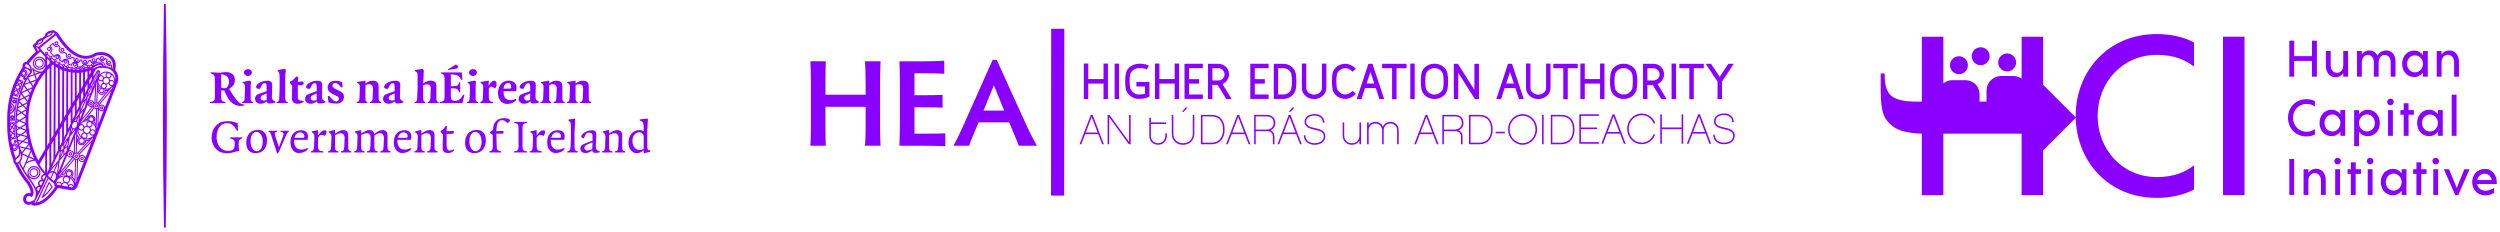 <?xml version="1.0" encoding="UTF-8"?>
<svg xmlns="http://www.w3.org/2000/svg" id="Layer_1" data-name="Layer 1" viewBox="0 0 1222.38 113.25">
  <defs>
    <style>
      .cls-1, .cls-2 {
        fill: #8a00ff;
      }

      .cls-2 {
        fill-rule: evenodd;
      }
    </style>
  </defs>
  <g>
    <polygon class="cls-1" points="1121.75 29.77 1130.45 29.77 1130.45 37.49 1132.84 37.49 1132.84 19.89 1130.45 19.89 1130.45 27.46 1121.75 27.46 1121.75 19.89 1119.36 19.89 1119.36 37.49 1121.75 37.49 1121.75 29.77"></polygon>
    <path class="cls-1" d="M1141.94,37.75c1.73,0,3.07-.83,3.8-2.01v1.76h2.36v-12.57h-2.36v6.87c0,2.49-1.31,3.8-3.07,3.8s-3.07-1.31-3.07-3.8v-6.87h-2.36v7.22c0,3.75,2.24,5.61,4.7,5.61Z"></path>
    <path class="cls-1" d="M1154.81,30.58l.03.08c0-2.34,1.13-3.8,2.92-3.8s2.94,1.46,2.94,3.72v6.92h2.36v-6.84c0-2.34,1.13-3.8,2.94-3.8s2.92,1.46,2.92,3.72v6.92h2.36l.03-7.32c0-3.65-2.04-5.51-4.63-5.51-2.04,0-3.45,1.16-4.23,2.54-.8-1.69-2.34-2.54-3.97-2.54s-2.97.85-3.67,1.96v-1.71h-2.36v12.57h2.36v-6.92Z"></path>
    <path class="cls-1" d="M1180.41,37.67c1.86,0,3.32-.88,4.3-2.19v2.01h2.36v-12.57h-2.36v2.01c-.98-1.31-2.44-2.19-4.3-2.19-3.49,0-5.88,2.84-5.88,6.46s2.39,6.46,5.88,6.46ZM1180.81,27.06c2.26,0,3.9,1.94,3.9,4.15s-1.64,4.18-3.9,4.18-3.85-1.86-3.85-4.18,1.58-4.15,3.85-4.15Z"></path>
    <path class="cls-1" d="M1199.95,30.63v6.87h2.36v-7.22c0-3.75-2.24-5.61-4.7-5.61-1.74,0-3.07.83-3.8,2.01v-1.76h-2.36v12.57h2.36v-6.87c0-2.49,1.31-3.8,3.07-3.8s3.07,1.31,3.07,3.8Z"></path>
    <path class="cls-1" d="M1127.73,66.71c1.61,0,2.97-.33,4.15-.93v-2.69c-1.01.8-2.34,1.31-4.12,1.31-3.95,0-6.59-3.17-6.59-6.79s2.64-6.79,6.59-6.79c1.79,0,3.12.5,4.12,1.31v-2.69c-1.18-.6-2.54-.93-4.15-.93-5.48,0-9,4.23-9,9.1s3.52,9.1,9,9.1Z"></path>
    <path class="cls-1" d="M1144.33,55.85c-.98-1.31-2.44-2.19-4.3-2.19-3.5,0-5.89,2.84-5.89,6.46s2.39,6.46,5.89,6.46c1.86,0,3.32-.88,4.3-2.19v2.01h2.36v-12.57h-2.36v2.01ZM1140.43,64.3c-2.26,0-3.85-1.86-3.85-4.17s1.59-4.15,3.85-4.15,3.9,1.94,3.9,4.15-1.63,4.17-3.9,4.17Z"></path>
    <path class="cls-1" d="M1157.73,53.66c-1.86,0-3.32.88-4.3,2.19v-2.01h-2.36v17.6h2.36v-7.04c.98,1.31,2.44,2.19,4.3,2.19,3.5,0,5.88-2.84,5.88-6.46s-2.39-6.46-5.88-6.46ZM1157.33,64.27c-2.26,0-3.9-1.94-3.9-4.15s1.63-4.18,3.9-4.18,3.85,1.86,3.85,4.18-1.59,4.15-3.85,4.15Z"></path>
    <rect class="cls-1" x="1167.64" y="53.84" width="2.36" height="12.57"></rect>
    <path class="cls-1" d="M1168.82,48.25c-.93,0-1.61.7-1.61,1.58,0,.93.68,1.64,1.61,1.64s1.61-.71,1.61-1.64c0-.88-.68-1.58-1.61-1.58Z"></path>
    <polygon class="cls-1" points="1180.26 53.84 1177.67 53.84 1177.67 50.47 1175.31 50.47 1175.31 53.84 1173.7 53.84 1173.7 56.1 1175.31 56.1 1175.31 66.41 1177.67 66.41 1177.67 56.1 1180.26 56.1 1180.26 53.84"></polygon>
    <path class="cls-1" d="M1192.03,55.85c-.98-1.31-2.44-2.19-4.3-2.19-3.49,0-5.88,2.84-5.88,6.46s2.39,6.46,5.88,6.46c1.86,0,3.32-.88,4.3-2.19v2.01h2.36v-12.57h-2.36v2.01ZM1188.13,64.3c-2.26,0-3.85-1.86-3.85-4.17s1.58-4.15,3.85-4.15,3.9,1.94,3.9,4.15-1.64,4.17-3.9,4.17Z"></path>
    <rect class="cls-1" x="1198.77" y="46.29" width="2.36" height="20.12"></rect>
    <rect class="cls-1" x="1119.36" y="77.72" width="2.39" height="17.6"></rect>
    <path class="cls-1" d="M1132.49,82.5c-1.74,0-3.07.83-3.8,2.01v-1.76h-2.36v12.57h2.36v-6.87c0-2.49,1.31-3.8,3.07-3.8s3.07,1.31,3.07,3.8v6.87h2.36v-7.22c0-3.75-2.24-5.61-4.7-5.61Z"></path>
    <rect class="cls-1" x="1141.79" y="82.75" width="2.36" height="12.57"></rect>
    <path class="cls-1" d="M1142.97,77.17c-.93,0-1.61.7-1.61,1.58,0,.93.68,1.63,1.61,1.63s1.61-.7,1.61-1.63c0-.88-.68-1.58-1.61-1.58Z"></path>
    <polygon class="cls-1" points="1151.82 79.38 1149.46 79.38 1149.46 82.75 1147.85 82.75 1147.85 85.01 1149.46 85.01 1149.46 95.33 1151.82 95.33 1151.82 85.01 1154.41 85.01 1154.41 82.75 1151.82 82.75 1151.82 79.38"></polygon>
    <path class="cls-1" d="M1158.89,77.17c-.93,0-1.61.7-1.61,1.58,0,.93.68,1.63,1.61,1.63s1.61-.7,1.61-1.63c0-.88-.68-1.58-1.61-1.58Z"></path>
    <rect class="cls-1" x="1157.71" y="82.75" width="2.36" height="12.57"></rect>
    <path class="cls-1" d="M1174.28,84.76c-.98-1.31-2.44-2.19-4.3-2.19-3.49,0-5.88,2.84-5.88,6.46s2.39,6.46,5.88,6.46c1.86,0,3.32-.88,4.3-2.19v2.01h2.36v-12.57h-2.36v2.01ZM1170.38,93.21c-2.26,0-3.85-1.86-3.85-4.17s1.58-4.15,3.85-4.15,3.9,1.94,3.9,4.15-1.64,4.17-3.9,4.17Z"></path>
    <polygon class="cls-1" points="1183.88 79.38 1181.52 79.38 1181.52 82.75 1179.91 82.75 1179.91 85.01 1181.52 85.01 1181.52 95.33 1183.88 95.33 1183.88 85.01 1186.47 85.01 1186.47 82.75 1183.88 82.75 1183.88 79.38"></polygon>
    <rect class="cls-1" x="1189.76" y="82.75" width="2.36" height="12.57"></rect>
    <path class="cls-1" d="M1190.95,77.17c-.93,0-1.61.7-1.61,1.58,0,.93.68,1.63,1.61,1.63s1.61-.7,1.61-1.63c0-.88-.68-1.58-1.61-1.58Z"></path>
    <polygon class="cls-1" points="1201.23 91.88 1197.48 82.75 1194.92 82.75 1200.48 95.38 1201.99 95.38 1207.49 82.75 1204.95 82.75 1201.23 91.88"></polygon>
    <path class="cls-1" d="M1214.93,82.58c-3.7,0-6.16,2.97-6.16,6.46s2.41,6.49,6.41,6.49c1.71,0,3.22-.48,4.27-1.26v-2.39c-1.21.83-2.49,1.36-4.15,1.36-2.16,0-3.72-1.26-4.1-3.24h9.61c.28-3.97-1.96-7.42-5.89-7.42ZM1211.24,88.03c.38-1.81,1.73-3.09,3.65-3.09,1.81,0,3.09,1.26,3.45,3.09h-7.09Z"></path>
    <path class="cls-1" d="M1014.92,56.67c0,.25.01.5.02.75l-15.95-15.95v-23.52h-10.51v20.54c-1.17-.83-2.59-1.33-4.12-1.33h-5.91c-3.92,0-7.13,3.21-7.13,7.13v5.38h-3.41v-3.65c0-3.75-3.07-6.82-6.82-6.82h-6.53c-1.66,0-3.18.6-4.36,1.59v-22.83h-10.51v31.71h-2.94c-5.76,0-9.73-.92-11.93-2.76-2.2-1.84-3.3-5.15-3.3-9.92v-1.07h-1.95v7.92c0,5.3.4,9.17,1.21,11.6.81,2.43,2.39,4.54,4.75,6.35,2.85,2.2,7.58,3.38,14.15,3.55v30.08h10.51v-30.06h38.28v30.06h10.51v-21.86l15.95-15.95c.43,21.08,15.81,39.14,39.59,39.14,7.08,0,13.05-1.44,18.25-4.09v-11.84c-4.43,3.54-10.29,5.75-18.14,5.75-17.37,0-28.99-13.94-28.99-29.87s11.62-29.87,28.99-29.87c7.85,0,13.72,2.21,18.14,5.75v-11.84c-5.2-2.66-11.17-4.09-18.25-4.09-24.12,0-39.61,18.59-39.61,40.05Z"></path>
    <rect class="cls-1" x="1086.94" y="17.94" width="10.51" height="77.44"></rect>
    <path class="cls-1" d="M981.4,34.92c2.42,0,4.39-1.96,4.39-4.39s-1.96-4.39-4.39-4.39-4.38,1.96-4.38,4.39,1.96,4.39,4.38,4.39Z"></path>
    <path class="cls-1" d="M957.83,36.28c2.42,0,4.38-1.96,4.38-4.39s-1.96-4.39-4.38-4.39-4.38,1.96-4.38,4.39,1.96,4.39,4.38,4.39Z"></path>
    <path class="cls-1" d="M968.46,31.89c2.42,0,4.39-1.96,4.39-4.39s-1.96-4.39-4.39-4.39-4.38,1.96-4.38,4.39,1.96,4.39,4.38,4.39Z"></path>
  </g>
  <path class="cls-1" d="M117.52,51.82c-1.47,0-3.32-.75-4.36-1.75-1.39-1.35-1.75-1.94-3.55-5.89-.35.05-.61.07-.77.07s-.37-.02-.7-.07v3.16c0,1.82.35,2.24,2.1,2.57v.49h-7.58v-.49c1.97-.23,2.41-.72,2.41-2.57v-8.56c0-1.8-.4-2.38-2.08-2.97v-.49l4.51.26c1.45-.26,2.16-.33,3.04-.33,2.71,0,4.32,1.47,4.32,3.91,0,.67-.12,1.3-.37,1.82-.42.87-.99,1.43-2.48,2.48,2.34,3.76,3.48,5.38,4.56,6.38.77.73,1.65,1.13,2.85,1.29v.39c-.98.26-1.31.31-1.92.31M108.14,36.3v6.52c.7.26,1.01.33,1.47.33.3,0,.52-.02,1.12-.16.16-.19.31-.38.42-.51.54-.73.82-1.59.82-2.57,0-2.18-1.22-3.32-3.84-3.6M118.34,50.4v-.49c.31-.09.54-.19.73-.31.42-.3.51-.58.56-2.11l.17-4.51v-.16c0-.58-.1-1.19-.21-1.52-.14-.37-.38-.54-.93-.75v-.47l3.23-.65.82.32-.16,2.9v4.84c0,1.85.11,2.11,1.12,2.41v.49h-5.31ZM121.24,37.16c-1.08,0-1.94-.77-1.94-1.75,0-.89.86-1.62,1.94-1.62s1.92.73,1.92,1.62c0,.98-.87,1.75-1.92,1.75M131.95,50.63h-.05c-.8,0-1.22-.28-1.54-1.03-1.26.89-1.89,1.12-2.97,1.12-1.61,0-2.68-.96-2.68-2.39,0-.54.14-1.03.39-1.43.33-.49.8-.77,2.03-1.2l3.23-1.12v-1.46l-.05-1.28c-.02-.92-.18-1.15-.86-1.15-.8,0-1.26.39-1.75,1.49l-.56,1.24h-.66c-.79,0-1.28-.33-1.28-.92,0-.51.42-1.15,1.12-1.65,1.24-.92,2.72-1.38,4.39-1.38s2.39.63,2.39,2.22v.28l-.17,5.09v.17c0,1.29.28,1.7,1.61,2.34v.63c-1.01.23-1.87.4-2.59.4M130.36,45.65l-1.61.72c-.93.42-1.31.84-1.31,1.54,0,.77.56,1.26,1.4,1.26.4,0,.91-.07,1.52-.23v-3.29ZM140.69,50.4v-.49c-.94-.16-1.24-.56-1.24-2.41v-7.67c0-3.21.03-3.72.33-5.73l-.56-.47-3.48.63v.49c.5.3.64.49.75.91.19.63.23,1.08.23,2.97v4.35l-.16,4.51c-.07,1.8-.28,2.2-1.29,2.41v.49h5.42ZM145.65,50.72c1.06,0,1.64-.21,2.86-.98l-.17-.47c-1.24,0-1.71-.09-2.12-.37-.45-.31-.61-.75-.61-1.73v-5.47h1.61c.77,0,1.29-.44,1.29-1.05,0-.49-.37-.86-.96-.82l-1.94.17.33-2.18-1.12-.49c-.44.68-.63.91-1.08,1.33-.68.68-1.03.88-1.98,1.26v.63l1.12,1.45-.16,5.99c-.05,1.78,1.03,2.74,2.94,2.74M156.43,50.63h-.05c-.79,0-1.22-.28-1.54-1.03-1.27.89-1.89,1.12-2.97,1.12-1.61,0-2.69-.96-2.69-2.39,0-.54.14-1.03.4-1.43.33-.49.79-.77,2.03-1.2l3.23-1.12v-1.46l-.05-1.28c-.02-.92-.19-1.15-.87-1.15-.79,0-1.25.39-1.75,1.49l-.56,1.24h-.66c-.79,0-1.28-.33-1.28-.92,0-.51.42-1.15,1.12-1.65,1.24-.92,2.71-1.38,4.39-1.38s2.39.63,2.39,2.22v.28l-.16,5.09v.17c0,1.29.27,1.7,1.61,2.34v.63c-1.01.23-1.87.4-2.59.4M154.84,45.65l-1.61.72c-.94.42-1.31.84-1.31,1.54,0,.77.56,1.26,1.4,1.26.4,0,.91-.07,1.52-.23v-3.29ZM164.5,50.63c2.22,0,3.69-1.31,3.69-3.32,0-1.29-.61-2.04-2.27-2.88l-1.94-.98c-1.03-.52-1.45-.96-1.45-1.61,0-.73.58-1.31,1.36-1.31.37,0,.91.18,1.24.44.51.38.82.7,1.75,1.85l.65-.33-.33-2.41c-1.47-.47-2.08-.58-3.13-.58-2.34,0-3.86,1.28-3.86,3.25,0,1.42.75,2.36,2.64,3.3l1.28.63c.5.23.82.42.99.52.18.12.35.28.44.49.09.16.14.37.14.59,0,.75-.58,1.35-1.33,1.35-.35,0-.92-.21-1.26-.49-.6-.44-1.08-.93-2.19-2.29l-.63.16.33,3.16c2.22.4,2.93.47,3.88.47M186.25,50.4v-.49c-.93-.31-1.12-.72-1.12-2.41v-5.16c0-1.99-.85-2.86-2.76-2.86-1.48,0-2.2.28-3.69,1.4v-1.45l-4.05.65v.47c1.06.42,1.31.86,1.31,2.22v.21l-.16,4.51c-.07,1.8-.28,2.2-1.29,2.41v.49h5.14v-.49c-.82-.21-.96-.56-.96-2.41v-5.8c.82-.42,1.2-.54,1.73-.54,1.29,0,1.99.75,1.99,2.17v.12l-.17,4.04c-.07,1.83-.28,2.2-1.31,2.41v.49h5.33ZM194.55,50.63h-.04c-.8,0-1.22-.28-1.54-1.03-1.26.89-1.89,1.12-2.97,1.12-1.61,0-2.69-.96-2.69-2.39,0-.54.14-1.03.4-1.43.33-.49.79-.77,2.03-1.2l3.23-1.12v-1.46l-.05-1.28c-.02-.92-.18-1.15-.86-1.15-.79,0-1.26.39-1.75,1.49l-.57,1.24h-.65c-.8,0-1.28-.33-1.28-.92,0-.51.42-1.15,1.12-1.65,1.24-.92,2.72-1.38,4.4-1.38s2.38.63,2.38,2.22v.28l-.17,5.09v.17c0,1.29.28,1.7,1.61,2.34v.63c-1,.23-1.87.4-2.59.4M192.96,45.65l-1.61.72c-.94.42-1.31.84-1.31,1.54,0,.77.56,1.26,1.4,1.26.4,0,.92-.07,1.52-.23v-3.29ZM214.48,50.4v-.49c-1.01-.26-1.12-.54-1.12-2.41v-5.16c0-1.22-.21-1.85-.75-2.27-.52-.42-1.21-.65-2.06-.65-1.29,0-2.08.32-3.65,1.47l.33-6.61-.66-.63-3.69.63v.49c1.01.4,1.29.85,1.29,2.17v6.06l-.17,4.51c-.07,1.95-.18,2.18-1.29,2.41v.49h5.15v-.49c-.77-.31-.96-.75-.96-2.41v-5.8c.91-.37,1.31-.49,1.87-.49,1.31,0,1.85.63,1.85,2.22v.19l-.16,3.88c-.07,1.69-.28,2.06-1.29,2.41v.49h5.31ZM226.1,50.4h-11.13v-.49c1.94-.26,2.41-.75,2.41-2.57v-8.56c0-1.94-.28-2.43-1.76-2.9v-.47h10.15l.33,3.53-.49.16c-1.03-1.84-1.8-2.43-3.39-2.57l-1.78-.16v5.8l1.62-.07c1.66-.07,2.01-.35,2.43-1.84h.49v4.82h-.49c-.47-1.42-.92-1.77-2.43-1.85l-1.62-.07v3.86c0,1.71.49,2.27,1.99,2.27,1.73,0,2.76-.77,4.16-3.06l.47.3-.96,3.88ZM223.57,33.47l-4.51.79-.16-.3,4.04-2.43,1.12.82-.49,1.13ZM228.37,50.4v-.49c.3-.09.53-.19.72-.31.42-.3.51-.58.56-2.11l.17-4.51v-.16c0-.58-.09-1.19-.21-1.52-.14-.37-.37-.54-.93-.75v-.47l3.23-.65.82.32-.16,2.9v4.84c0,1.85.12,2.11,1.12,2.41v.49h-5.31ZM231.28,37.16c-1.08,0-1.95-.77-1.95-1.75,0-.89.87-1.62,1.95-1.62s1.91.73,1.91,1.62c0,.98-.87,1.75-1.91,1.75M242.07,43.31c.61-1.01.75-1.45.75-2.2,0-.98-.49-1.68-1.21-1.68-.91,0-1.67.7-2.6,2.41h-.09l.09-2.43-4.04.67v.47c.98.4,1.31.87,1.31,1.98v.12l-.17,4.84c-.04,1.71-.23,2.04-1.29,2.41v.49h6.3v-.49c-1.76-.36-2.11-.75-2.11-2.41v-4.28c.4-.56.72-.82,1.1-.82.54,0,1.24.33,1.96.91M252.35,44.6h-6.13v.26c0,1.03.02,1.2.17,1.82.35,1.43,1.49,2.27,3.25,2.27.89,0,1.41-.12,2.55-.63l.32.16c-.14.35-.23.63-.32.73-1.14,1.12-2.62,1.61-4.26,1.61-2.59,0-4.44-2.22-4.44-5.28,0-3.56,2.13-6.13,5.12-6.13,2.38,0,3.95,1.31,3.95,3.32,0,.47-.07,1.1-.21,1.87M249.7,41.3c-.21-.47-.68-.75-1.26-.75s-1.17.28-1.58.82c-.38.49-.52.91-.64,1.94h3.39l.31-.33c0-1-.05-1.28-.21-1.68M260.84,50.63h-.05c-.79,0-1.22-.28-1.54-1.03-1.27.89-1.9,1.12-2.97,1.12-1.61,0-2.69-.96-2.69-2.39,0-.54.14-1.03.4-1.43.33-.49.79-.77,2.03-1.2l3.23-1.12v-1.46l-.05-1.28c-.02-.92-.18-1.15-.87-1.15-.79,0-1.26.39-1.75,1.49l-.57,1.24h-.65c-.79,0-1.28-.33-1.28-.92,0-.51.42-1.15,1.12-1.65,1.24-.92,2.72-1.38,4.4-1.38s2.38.63,2.38,2.22v.28l-.17,5.09v.17c0,1.29.28,1.7,1.61,2.34v.63c-1.01.23-1.87.4-2.59.4M259.24,45.65l-1.62.72c-.93.42-1.31.84-1.31,1.54,0,.77.56,1.26,1.41,1.26.39,0,.9-.07,1.52-.23v-3.29ZM276.08,50.4v-.49c-.94-.31-1.12-.72-1.12-2.41v-5.16c0-1.99-.85-2.86-2.76-2.86-1.48,0-2.2.28-3.69,1.4v-1.45l-4.04.65v.47c1.05.42,1.3.86,1.3,2.22v.21l-.16,4.51c-.07,1.8-.28,2.2-1.29,2.41v.49h5.14v-.49c-.82-.21-.96-.56-.96-2.41v-5.8c.82-.42,1.2-.54,1.73-.54,1.28,0,1.99.75,1.99,2.17v.12l-.16,4.04c-.07,1.83-.28,2.2-1.31,2.41v.49h5.33ZM288.99,50.4v-.49c-.93-.31-1.12-.72-1.12-2.41v-5.16c0-1.99-.85-2.86-2.77-2.86-1.47,0-2.2.28-3.69,1.4v-1.45l-4.04.65v.47c1.05.42,1.31.86,1.31,2.22v.21l-.16,4.51c-.07,1.8-.28,2.2-1.28,2.41v.49h5.14v-.49c-.82-.21-.96-.56-.96-2.41v-5.8c.82-.42,1.19-.54,1.73-.54,1.29,0,1.98.75,1.98,2.17v.12l-.16,4.04c-.07,1.83-.28,2.2-1.31,2.41v.49h5.33ZM116.7,70.05c0-1.52.33-1.96,1.78-2.43v-.47h-5.96v.56c1.8.35,2.24.84,2.24,2.5v.96c0,1.71-1.1,2.6-3.27,2.6-3.3,0-5.59-2.78-5.59-6.78s2.01-6.78,5.01-6.78c2.28,0,3.53.96,5,3.88l.47-.33-.17-3.55c-2.32-.77-3.32-.96-4.89-.96-2.5,0-4.31.7-5.75,2.24-1.33,1.43-2.1,3.51-2.1,5.71,0,2.34.87,4.42,2.43,5.91,1.36,1.29,2.75,1.78,5.14,1.78,1.17,0,2.22-.14,3.09-.4,1.77-.56,1.89-.58,2.17-.58h.72l-.33-2.25v-1.61M124.91,74.89c-2.88,0-4.51-1.85-4.51-5.1,0-3.88,2.18-6.26,5.66-6.26,2.88,0,4.51,1.82,4.51,5.1,0,3.88-2.15,6.26-5.66,6.26M125.43,64.48c-1.71,0-2.92,1.87-2.92,4.51,0,2.88,1.26,4.93,3.04,4.93s2.92-1.92,2.92-4.58c0-2.83-1.25-4.86-3.03-4.86M140.88,64.55c.07-.02.17-.09.33-.14v-.49h-4.04v.56c.98.04,1.45.38,1.45.96,0,.35-.09.82-.3,1.38l-1.94,5.17-1.78-5.49c-.17-.5-.23-.86-.23-1.1,0-.44.18-.68.73-.84l.46-.14v-.49h-4.19v.49c.59.23.91.63,1.12,1.29l3,9.35h.07c.33,0,.66-.4.98-1.15l3.56-8.2c.21-.47.54-.96.79-1.15M146.12,74.82c-2.43,0-4.11-2.13-4.11-5.22,0-3.67,2.01-5.93,5.21-5.93,2.12,0,3.34,1.07,3.34,2.92,0,.47-.04,1.08-.16,1.76h-6.62v.6c0,2.65,1.29,4.21,3.46,4.21.86,0,1.4-.14,2.92-.7l.47.09c-.28,1.17-2.46,2.27-4.51,2.27M148.79,66.49c0-.98-.87-1.78-1.99-1.78-1.31,0-2.32.94-2.86,2.67h4.52l.33-.4v-.49ZM159.05,66.14c.38-.61.59-1.19.59-1.68,0-.42-.33-.75-.75-.75-1.22,0-1.73.37-3.41,2.55v-2.66l-3.06.65v.47c1.12.53,1.31.89,1.31,2.48,0,.14,0,.28-.02.42l-.15,3.88c-.07,1.82-.3,2.2-1.47,2.5v.56h5.96v-.56c-2.06-.16-2.57-.65-2.57-2.5v-4.07c.56-1.01,1.08-1.47,1.71-1.47.47,0,1.05.16,1.68.49l.18-.3M171.73,74.56v-.56c-1.31-.4-1.45-.61-1.45-2.5v-5.01c0-1.07-.21-1.82-.63-2.24-.37-.37-1.12-.65-1.73-.65-1.12,0-2.06.39-4.09,1.68v-1.61l-.23-.14-2.83.72v.47c1.03.47,1.31,1.03,1.31,2.57,0,.12,0,.23-.03.33l-.14,3.88c-.07,1.84-.28,2.2-1.47,2.5v.56h5v-.56c-.84-.16-1.29-.4-1.45-.82-.09-.26-.17-.84-.17-1.68v-5.5c1.4-.7,1.97-.86,2.76-.86,1.19,0,1.92.89,1.92,2.34v.14l-.16,3.88c-.07,1.92-.33,2.29-1.62,2.5v.56h5ZM190.93,74.56v-.56c-1.31-.37-1.45-.61-1.45-2.5v-5.01c0-1.02-.16-1.66-.49-2.08-.42-.49-1.1-.82-1.84-.82-1.33,0-2.3.44-4.12,1.94-.53-1.52-1-1.94-2.24-1.94s-2.2.39-4.21,1.68v-1.52l-.17-.16-2.9.65v.47c1.12.53,1.31.89,1.31,2.48,0,.14,0,.28-.02.42l-.14,3.88c-.07,1.84-.28,2.2-1.48,2.5v.56h5.01v-.56c-.84-.16-1.28-.4-1.45-.82-.09-.26-.16-.84-.16-1.68v-5.5c1.77-.77,2.12-.88,2.83-.88,1.14,0,1.85.91,1.85,2.34v.16l-.17,3.88c-.07,1.92-.3,2.29-1.61,2.5v.56h5.17v-.56c-.84-.16-1.29-.4-1.45-.82-.09-.26-.16-.84-.16-1.68v-5.24c1.52-.91,2.06-1.14,2.83-1.14,1.12,0,1.84.91,1.84,2.34v.16l-.16,3.88c-.07,1.92-.32,2.29-1.61,2.5v.56h5ZM196.67,74.82c-2.43,0-4.12-2.13-4.12-5.22,0-3.67,2.01-5.93,5.21-5.93,2.13,0,3.35,1.07,3.35,2.92,0,.47-.05,1.08-.17,1.76h-6.62v.6c0,2.65,1.29,4.21,3.46,4.21.87,0,1.41-.14,2.92-.7l.47.09c-.28,1.17-2.46,2.27-4.51,2.27M199.33,66.49c0-.98-.87-1.78-1.99-1.78-1.31,0-2.31.94-2.85,2.67h4.51l.33-.4v-.49ZM213.92,74.56v-.56c-1.31-.4-1.45-.61-1.45-2.5v-5.01c0-1.07-.21-1.82-.63-2.24-.37-.37-1.12-.65-1.73-.65-1.12,0-2.05.39-4.09,1.68v-1.61l-.23-.14-2.83.72v.47c1.03.47,1.31,1.03,1.31,2.57,0,.12,0,.23-.02.33l-.14,3.88c-.07,1.84-.29,2.2-1.48,2.5v.56h5v-.56c-.84-.16-1.28-.4-1.45-.82-.09-.26-.16-.84-.16-1.68v-5.5c1.4-.7,1.97-.86,2.76-.86,1.19,0,1.92.89,1.92,2.34v.14l-.17,3.88c-.07,1.92-.33,2.29-1.61,2.5v.56h5ZM218.96,74.79c1.45,0,1.99-.21,3.13-1.29l-.16-.49c-.8.37-1.5.59-2.03.59-.98,0-1.52-.87-1.52-2.43v-5.72h2.43c.66,0,1.13-.35,1.13-.87,0-.37-.23-.61-.66-.59l-2.9.19.18-2.43-.63-.24c-.47.8-.66,1.08-1.1,1.52-.37.35-.63.54-1.28.89l-.07.63,1.09,1.24-.14,6.38c-.04,1.89.73,2.62,2.53,2.62M231.91,74.89c-2.87,0-4.51-1.85-4.51-5.1,0-3.88,2.17-6.26,5.66-6.26,2.88,0,4.51,1.82,4.51,5.1,0,3.88-2.14,6.26-5.66,6.26M232.42,64.48c-1.71,0-2.92,1.87-2.92,4.51,0,2.88,1.26,4.93,3.04,4.93s2.92-1.92,2.92-4.58c0-2.83-1.26-4.86-3.04-4.86M248.07,60.11c.86-.28,1.26-.65,1.26-1.26,0-.68-1.12-1.07-3.04-1.07-1.52,0-2.78.47-3.64,1.35-1.1,1.1-1.45,2.08-1.6,4.44l-1.56.98v.33l1.45,1.1v5.52c0,1.76-.33,2.29-1.62,2.5v.56h5.82v-.56c-1.24-.16-1.89-.49-2.11-1.05-.09-.23-.14-.72-.16-1.45l-.17-6.13h2.6c.79,0,.95-.14.95-.77,0-.37-.23-.63-.65-.61l-2.9.16.07-1c.12-1.62.21-2.22.58-2.95.54-1,1.17-1.45,2.08-1.45s1.57.35,2.62,1.36M257.75,74.56v-.49c-1.87-.28-2.27-.73-2.27-2.57v-8.86c0-1.84.39-2.29,2.27-2.59v-.47h-6.29v.47c1.73.35,2.08.79,2.08,2.59v8.86c0,1.84-.38,2.29-2.24,2.57v.49h6.45ZM265.99,66.14c.37-.61.58-1.19.58-1.68,0-.42-.33-.75-.75-.75-1.21,0-1.73.37-3.41,2.55v-2.66l-3.06.65v.47c1.12.53,1.3.89,1.3,2.48,0,.14,0,.28-.03.42l-.14,3.88c-.07,1.82-.31,2.2-1.47,2.5v.56h5.96v-.56c-2.06-.16-2.57-.65-2.57-2.5v-4.07c.56-1.01,1.07-1.47,1.71-1.47.47,0,1.06.16,1.68.49l.19-.3M271.65,74.82c-2.43,0-4.11-2.13-4.11-5.22,0-3.67,2-5.93,5.21-5.93,2.12,0,3.34,1.07,3.34,2.92,0,.47-.05,1.08-.16,1.76h-6.62v.6c0,2.65,1.28,4.21,3.45,4.21.87,0,1.41-.14,2.93-.7l.47.09c-.28,1.17-2.46,2.27-4.51,2.27M274.31,66.49c0-.98-.87-1.78-1.99-1.78-1.31,0-2.32.94-2.85,2.67h4.51l.33-.4v-.49ZM282.54,74.56v-.56c-.86-.16-1.28-.4-1.45-.82-.11-.26-.16-.84-.16-1.68v-7.25l.33-5.98-.33-.31-2.9.47v.67c.94.42,1.13.96,1.13,3.39v4.48l-.17,4.52c-.07,1.89-.33,2.29-1.61,2.5v.56h5.16ZM292.08,74.66c-.35.04-.7.09-.98.09-.96,0-1.27-.26-1.55-1.19-1.4,1-2.05,1.24-3.29,1.24-1.55,0-2.5-.84-2.5-2.22,0-1.17.63-1.83,2.41-2.48l3.55-1.31v-1.97c0-1.52-.37-1.96-1.66-1.96-1.17,0-1.64.42-2.22,1.96-.07.19-.17.45-.33.8-.87-.12-1.29-.42-1.29-.94,0-.79,1.29-1.94,2.88-2.55.7-.26,1.73-.46,2.36-.46,1.47,0,2.1.65,2.1,2.15v.44l-.23,5.47v.19c0,1.15.33,1.52,1.92,2.08v.52l-1.17.14ZM287.34,70.56c-1.07.44-1.59,1-1.59,1.73,0,.68.64,1.31,1.34,1.31.42,0,1.03-.14,1.77-.42.16-.05.39-.14.7-.23l.17-3.37-2.39.98ZM305.67,74.56v-.56c-1.31-.4-1.45-.61-1.45-2.5v-5.01c0-1.07-.2-1.82-.63-2.24-.37-.37-1.12-.65-1.73-.65-1.12,0-2.06.39-4.09,1.68v-1.61l-.23-.14-2.83.72v.47c1.03.47,1.32,1.03,1.32,2.57,0,.12,0,.23-.03.33l-.14,3.88c-.07,1.84-.28,2.2-1.47,2.5v.56h5v-.56c-.84-.16-1.28-.4-1.45-.82-.09-.26-.16-.84-.16-1.68v-5.5c1.4-.7,1.96-.86,2.76-.86,1.19,0,1.92.89,1.92,2.34v.14l-.17,3.88c-.07,1.92-.33,2.29-1.61,2.5v.56h5ZM315.03,74.89l-.31-.33v-1.12c-1.22,1.03-2.16,1.45-3.35,1.45-2.4,0-4.09-2.13-4.09-5.19,0-3.48,2.22-6.1,5.18-6.1.75,0,1.2.09,2.25.49v-1.75c0-2.39-.38-3.06-1.87-3.41v-.56l3.63-.4.33.31-.33,5.66v7.57c0,1.45.25,1.82,1.47,2.17v.56l-2.92.65ZM314.73,67.15c0-1.49-.84-2.5-2.11-2.5-1.89,0-3.39,1.84-3.39,4.18,0,2.69,1.44,4.51,3.54,4.51.72,0,1.09-.09,1.96-.56v-5.63ZM80.17,1.93c-.34,17.77-.52,36.03-.52,54.69s.18,36.92.52,54.69c.15,0,.29,0,.44,0s.29,0,.44,0c.34-17.77.52-36.03.52-54.69s-.18-36.92-.52-54.69c-.15,0-.29,0-.44,0s-.29,0-.44,0M23.81,24.88c.05.01.12.02.17.02.47,0,.87-.34.95-.8.09-.53-.26-1.04-.79-1.14-.55-.09-1.03.27-1.12.8-.09.53.26,1.03.79,1.12M23.98,23.46s.05,0,.08,0c.25.04.42.29.36.54-.04.25-.26.42-.52.37-.25-.04-.41-.28-.37-.53.04-.22.23-.39.45-.39M49.68,29.34c.06,0,.11.02.17.02.47,0,.87-.34.95-.81.09-.52-.26-1.04-.79-1.13-.54-.1-1.03.27-1.13.79-.09.53.26,1.04.79,1.13M49.84,27.92s.05,0,.07,0c.25.04.42.28.37.53-.04.25-.28.43-.52.38-.25-.04-.41-.28-.37-.53.04-.22.23-.38.45-.38M41.41,31.11c.06.01.11.02.17.02.48,0,.87-.34.96-.81.09-.52-.26-1.03-.79-1.13-.54-.09-1.04.27-1.13.8-.08.53.27,1.04.79,1.13M41.57,29.68s.05,0,.08,0c.25.05.41.28.37.54-.04.22-.22.37-.45.37h-.08c-.25-.05-.42-.29-.37-.54.04-.22.23-.38.44-.38M45.6,30.41c.06,0,.11.01.17.01.48,0,.87-.34.95-.81.04-.26-.01-.52-.16-.73-.15-.22-.37-.36-.63-.4-.53-.11-1.03.27-1.12.79-.09.53.26,1.03.78,1.13M45.77,28.98s.05,0,.08,0c.12.02.22.09.29.19.07.1.1.23.07.35-.04.25-.29.41-.52.37-.25-.04-.41-.28-.36-.53.04-.22.22-.38.44-.38M52.38,30.45c-.09.53.26,1.04.79,1.13.06.01.12.02.17.02.47,0,.87-.34.96-.81.09-.53-.26-1.04-.79-1.13-.54-.1-1.03.27-1.12.79M53.34,30.16s.05,0,.08,0c.25.04.41.28.37.53-.04.23-.23.38-.45.38-.03,0-.05,0-.07,0-.25-.04-.42-.28-.38-.54.04-.22.23-.38.45-.38M30.36,25.35c.06,0,.11.01.17.01.47,0,.87-.34.96-.81.09-.53-.26-1.04-.79-1.13-.52-.09-1.03.27-1.12.8-.09.52.26,1.03.79,1.13M30.53,23.92s.05,0,.08,0c.24.05.41.29.36.54-.04.25-.28.42-.52.38-.25-.04-.41-.28-.37-.54.04-.22.23-.39.45-.39M33.76,28.07c.05.01.1.01.15.01.44,0,.81-.31.89-.75.08-.5-.24-.97-.73-1.05-.49-.09-.95.25-1.04.74-.09.49.24.96.73,1.05M33.91,26.74s.05,0,.07,0c.23.04.39.26.34.5-.04.23-.27.38-.49.35-.23-.04-.39-.26-.34-.5.04-.2.21-.36.41-.36M27.43,22.16c.05,0,.11.01.17.01.47,0,.87-.34.95-.81.09-.53-.26-1.04-.79-1.13-.53-.1-1.03.27-1.12.79-.09.53.26,1.04.79,1.13M27.6,20.74s.05,0,.08,0c.25.05.42.28.36.54-.04.22-.22.38-.44.38-.03,0-.05,0-.08,0-.25-.04-.41-.28-.37-.54.04-.22.22-.38.44-.38M16.58,87.64c1.55,0,2.88-1.12,3.15-2.67.31-1.76-.86-3.43-2.59-3.74-.19-.03-.38-.05-.56-.05-1.55,0-2.88,1.12-3.14,2.67-.3,1.75.86,3.43,2.59,3.74.19.04.38.05.56.05M14.01,83.95c.21-1.26,1.29-2.18,2.56-2.18.15,0,.31.01.46.04,1.42.25,2.37,1.62,2.11,3.05-.25,1.41-1.57,2.4-3.02,2.14-1.42-.26-2.36-1.63-2.11-3.06M16.58,86.6c1.05,0,1.95-.76,2.14-1.81.2-1.2-.59-2.33-1.76-2.54-1.21-.21-2.32.6-2.52,1.78-.2,1.19.58,2.33,1.76,2.54.13.02.26.04.39.04M14.94,84.12c.14-.8.82-1.39,1.63-1.39.09,0,.19,0,.29.03.9.16,1.5,1.03,1.35,1.94-.16.9-1.01,1.54-1.92,1.36-.9-.15-1.5-1.03-1.34-1.94M19.63,28.76c-1.19-.22-2.31.6-2.52,1.78-.2,1.19.59,2.33,1.76,2.54.13.02.26.04.38.04,1.06,0,1.95-.77,2.14-1.82.2-1.2-.58-2.33-1.76-2.54M20.88,31.21c-.15.9-1,1.52-1.92,1.36-.9-.17-1.5-1.03-1.34-1.94.13-.8.82-1.38,1.62-1.38.09,0,.2,0,.29.02.9.16,1.5,1.03,1.34,1.95M37.3,77.24c.46,0,.83-.38.83-.84s-.37-.85-.83-.85-.84.38-.84.85.38.84.84.84M37.3,76.05c.19,0,.33.15.33.35s-.15.34-.33.34-.34-.15-.34-.34c0-.2.15-.35.34-.35M34.44,74.38c-.46,0-.84.38-.84.85s.38.84.84.84.84-.38.84-.84-.37-.85-.84-.85M34.44,75.56c-.18,0-.33-.15-.33-.34s.15-.35.33-.35.34.15.34.35-.15.34-.34.34M40.11,76.66c-.46,0-.84.38-.84.85s.38.85.84.85.84-.39.84-.85-.37-.85-.84-.85M40.11,77.85c-.19,0-.33-.15-.33-.34s.15-.34.33-.34c.19,0,.34.15.34.34s-.15.34-.34.34M49.72,51.96c-.44,0-.8.36-.8.81s.36.8.8.8.8-.36.8-.8-.36-.81-.8-.81M49.72,53.06c-.15,0-.28-.13-.28-.29s.12-.29.28-.29.28.13.28.29-.13.29-.28.29M47.13,50.93c-.44,0-.8.36-.8.8s.36.81.8.81.8-.37.8-.81-.36-.8-.8-.8M47.13,52.03c-.15,0-.28-.13-.28-.29s.13-.29.28-.29.28.13.28.29-.13.29-.28.29M44.49,49.86c-.44,0-.8.36-.8.81s.36.8.8.8.8-.36.8-.8-.36-.81-.8-.81M44.49,50.96c-.15,0-.28-.14-.28-.29s.13-.29.28-.29.28.13.28.29-.12.29-.28.29M8.04,68.74c.23.31.17.75-.14.99-.12.09-.27.15-.42.15-.03,0-.07,0-.1,0-.19-.03-.35-.13-.47-.27-.23-.31-.17-.76.14-.99.15-.12.33-.17.52-.14.18.02.35.13.46.28M24.23,89.14c-.06-.08-.15-.13-.25-.11-.1,0-.19.07-.23.16l-3.34,7.23c-.05.12-.02.25.07.34.05.04.12.06.18.06.05,0,.11-.02.16-.05.65-.47,1.75-1.41,2.34-2.03.74-.77,2.03-2.49,2.55-3.19.07-.1.07-.23,0-.33l-1.5-2.07ZM22.78,94.33c-.35.36-.86.83-1.36,1.25l2.64-5.74,1.1,1.52c-.57.77-1.72,2.28-2.38,2.97M56.3,34.14c.79-2.84-.04-4.76-.88-5.88-.62-.82-1.4-1.41-1.85-1.63-3.17-2.15-7.04-.71-7.16-.65-2.04,1.29-4.19,1.66-6.38,1.1-5.9-1.51-10.55-9.08-11.43-10.58l-.48-.59c-.14-.16-.33-.26-.54-.31l-1.14-.74c-.29-.19-.67-.18-.93.02l-.12.09s-.01,0-.03,0c-.54-.12-1.32.09-2.06.58-.75.49-1.47,1.27-1.38,2.03l-1.5,1.12c-.5.01-1.09.23-1.68.62-.59.39-1.22,1-1.36,1.65l-.97.73-.16.14v.08c-.07.09-.1.18-.12.27-.03.08-.03.15-.03.18v.24s.08.09.08.09c.11.22.84,1.68,1.32,2.59-1.14,1.03-2.78,2.66-4.55,4.92-.92,0-1.72.63-1.92,1.57-.08.34-.06.69.05,1.01-2.92,4.37-5.04,9.23-6.29,14.46,0,0-.05.21-.11.49-.78,3.42-1.17,7-1.18,10.64-.03.08.01,1.62.04,2.05-.02.35-.39,8.75,2.93,17.7-.02.22,0,.46.06.71.07.29.26,1.03.82,1.5,1.27,2.91,2.85,5.57,4.72,7.93,1.38,1.57,3.22,4.51,2.85,6.25-.46-.16-.92-.2-1.36-.12-.81.15-1.47.69-1.97,1.6-.43.8-.47,2.45.57,3.45.77.75,1.93.92,3.33.46.01.03.02.06.04.08.15.27.42.46.73.5.21.02.44.04.69.04,2.51,0,6.52-1.5,11.35-8.59,1.68.31,3.15.53,4.33.67l1.91.34c.8.26,2.54.16,3.43-2.1l19.25-49.81c.25-.52.42-1.07.52-1.64.32-1.86-.21-3.79-1.44-5.25M27.39,17.24c.21.39,5.28,9.43,12.28,11.22,2.6.67,5.12.23,7.42-1.23.04-.01,3.21-1.09,5.74.62.13.07,3.18,1.59,2.14,5.73-.12-.09-.21-.18-.33-.26.34-.95,0-1.71-.02-1.74-.03-.07-.09-.12-.17-.14-.08-.02-.15,0-.22.04-.23.17-.49.26-.77.26-.69,0-1.26-.58-1.26-1.29,0-.36.15-.7.41-.95.06-.05.09-.12.08-.2,0-.08-.04-.15-.11-.2l-1.1-.81c-.07-.05-.16-.07-.25-.04-.07.03-.14.1-.15.18-.13.58-.65,1-1.24,1-.65,0-1.19-.49-1.26-1.14,0-.09-.06-.16-.13-.2-.08-.04-.16-.04-.24,0l-1.1.52c-.12.05-.17.18-.15.29.03.1.04.21.04.31,0,.71-.57,1.29-1.27,1.29-.59,0-1.09-.41-1.23-.99-.01-.07-.07-.12-.12-.16-.06-.04-.13-.05-.2-.02l-1.14.34c-.11.03-.18.13-.18.25,0,.71-.57,1.28-1.27,1.28s-1.27-.57-1.27-1.28c0-.13.01-.25.05-.37.02-.07.01-.14-.03-.2-.04-.06-.1-.11-.17-.12l-.98-.18c-.08-.02-.16,0-.22.05-.06.05-.09.12-.09.2,0,.88-.74,1.02-1.18,1.02-.03,0-.05-.02-.07-.02.44-.03.81-.35.89-.79.09-.53-.26-1.04-.79-1.13-.52-.09-1.03.27-1.12.79-.04.25.02.49.14.69-.19-.22-.31-.51-.31-.82,0-.19.04-.37.12-.53.03-.07.03-.15,0-.21-.03-.07-.08-.12-.15-.14l-1.13-.41c-.12-.04-.24,0-.31.1-.23.36-.63.58-1.06.58-.04,0-.07-.02-.11-.02l-.67-.28c-.29-.23-.5-.58-.5-.99,0-.23.06-.45.17-.64.07-.12.04-.26-.07-.34l-1.13-.81c-.09-.07-.22-.07-.32.01-.22.19-.5.29-.8.29-.7,0-1.27-.57-1.27-1.28,0-.36.14-.68.39-.93.1-.09.11-.24.03-.34l-.79-1.02c-.04-.05-.11-.09-.19-.09-.07,0-.15.03-.2.08-.24.24-.56.37-.9.37-.7,0-1.26-.57-1.26-1.28,0-.05-.02-.09-.04-.13h0s0,0,0,0c0-.01,0-.02-.02-.03h0s-.05-.06-.08-.07h0s-.06-.02-.09-.02h0s-.09,0-.13.03h0s-.03.01-.04.03l-1.63,1.31c-.07.05-.1.13-.1.2,0,.09.04.16.11.21,0,0,.81.58.85,1.35.03.42-.19.85-.66,1.25-.09.08-.11.22-.05.33,0,.01.01.02.02.03l.05.06c1.62,2.11,1.82,2.21,1.91,2.26.06.03.12.03.18.02.08,0,.21-.07.25-.17.17-.51.64-.85,1.16-.85.03,0,.06.01.09.01-.47,0-.88.32-.96.79-.1.53.26,1.04.78,1.14.06,0,.12.02.17.02.47,0,.88-.34.95-.82.07-.34-.07-.65-.3-.87.29.23.49.57.49.97,0,.34-.14.66-.38.89-.06.06-.09.13-.08.21,0,.08.06.15.12.19l1.6,1c.07.05.17.05.25.01.08-.04.13-.12.14-.2.05-.4.29-.72.61-.91-.17.14-.31.34-.35.58-.09.53.26,1.04.79,1.14.06,0,.11.01.17.01.47,0,.87-.34.96-.81.07-.38-.11-.74-.4-.96.4.21.67.61.67,1.09,0,.28-.09.54-.25.76-.05.07-.07.15-.04.23.02.08.09.14.17.17l1.76.54c.08.03.16.01.23-.04.06-.05.11-.12.11-.2,0-.57.38-1.02.89-1.18-.27.14-.47.38-.52.69-.09.53.26,1.03.78,1.13.06.01.11.02.18.02.47,0,.87-.34.95-.81.04-.22-.02-.44-.12-.62.17.21.28.47.28.77,0,.22-.05.44-.17.62-.04.07-.05.15-.02.22.03.07.09.13.16.16.03.01.4.13.88.15-.05.08-.08.15-.09.25h0c-.21.01-.42.01-.64.01-.05-.3-.27-.55-.59-.61-.38-.07-.72.18-.82.54-.19-.02-.38-.04-.57-.06-.01-.11-.06-.21-.12-.29-.11-.16-.28-.26-.47-.3-.32-.07-.62.1-.77.37-.26-.05-.53-.12-.81-.19,0-.01.01-.03.01-.04.07-.4-.2-.79-.59-.85-.35-.06-.67.15-.79.46-.19-.07-.38-.14-.56-.22,0-.03.03-.05.04-.08.07-.4-.2-.78-.6-.85-.3-.05-.6.09-.74.34-.3-.14-.59-.3-.9-.47,0-.03.02-.05.03-.08.07-.4-.2-.79-.6-.86-.24-.04-.47.05-.64.22-.23-.15-.47-.31-.7-.46.03-.06.06-.13.07-.2.07-.4-.2-.78-.6-.85-.25-.05-.48.05-.64.22-.33-.25-.63-.5-.93-.73.04-.07.07-.14.09-.22.03-.2-.01-.4-.12-.56-.12-.16-.28-.27-.48-.3-.22-.05-.42.01-.58.14-.47-.42-.83-.77-1.09-1.03.04-.08.08-.16.09-.26.03-.2-.01-.39-.12-.56-.12-.16-.28-.26-.47-.3-.42-.07-.78.2-.85.6-.04.24.04.46.19.62-.02.04-.05.08-.05.14-1.29-1.39-2.16-2.58-2.55-3.13l7.75-6.25.05.06ZM45.92,31.85s.02-.04.03-.07c.02-.12,0-.25-.04-.36,1.44-.69,3.29-1.21,4.35-.63.5.27.81.79.93,1.5-.15-.01-.28-.01-.43-.03-.15-.77-.54-1.15-.89-1.32-1.08-.52-2.78.24-3.94.9M49.82,32.22c-1.93,0-3.3.53-4.06,1.59v-.79c1.23-.78,2.94-1.6,3.7-1.24.07.03.25.12.35.44M50.48,30.37c-.98-.53-2.36-.28-3.45.08.3-.32.49-.75.49-1.23,0-.07,0-.14-.01-.21l.63-.3c.23.74.91,1.26,1.71,1.26.69,0,1.32-.42,1.61-1.03l.59.44c-.23.31-.37.69-.37,1.09,0,.99.8,1.81,1.78,1.81.28,0,.55-.07.78-.18.05.23.06.58-.07.99-.52-.26-1.06-.49-1.65-.59-.29-.05-.56-.08-.84-.12-.12-.95-.53-1.62-1.2-1.98M49.73,46.4c1.04,0,1.89-.81,2.01-1.87.19,0,.47-.02.76-.05l-4.77,5.71c-.06-.02-.11-.04-.17-.06l.23-5.15c.27.82,1.04,1.41,1.94,1.41M47.86,43.52l.04-.95c.11.15.22.28.31.37-.15.17-.26.36-.34.58M51.49,44.03c-.14,0-.2.1-.2.24,0,.86-.67,1.61-1.57,1.62-.84,0-1.52-.7-1.52-1.54,0-.46.2-1,.53-1.29.06-.05.09-.06.09-.14,0-.07-.04-.14-.1-.19,0,0-.47-.39-.78-1.11h0s.01-.31.01-.31c.3.65.9,1.26,1.43,1.67-.15.05-.29.11-.42.21-.28.22-.46.54-.5.89-.09.73.42,1.4,1.14,1.49,0,0,.12.01.17.01.29,0,.57-.09.81-.28.28-.22.46-.54.5-.89.04-.25-.02-.48-.12-.7.28.06.66.17.97.17.42,0,.83-.07,1.23-.19,0,0-.24.2-.28.21-.61.12-1.38.13-1.39.13M50.76,41.05c.11,0,.22.02.33.06.04.02.09.04.14.06.42.24.61.76.44,1.22-.18.5-.77.76-1.25.58-.51-.19-.76-.77-.57-1.28.14-.38.51-.63.91-.63M50.66,38.92s.04-.09.06-.13c.3-.59,1.01-.91,1.69-.66.05.03.11.05.16.08.6.32.88,1.04.64,1.7-.02.06-.05.11-.07.16-.31.6-.99.9-1.69.64-.05-.03-.1-.04-.15-.07-.61-.32-.88-1.05-.64-1.72M49.87,43.43c.46.06.78.48.72.94-.03.22-.14.42-.32.56-.18.14-.39.2-.61.17-.45-.06-.77-.48-.71-.94.03-.22.14-.42.31-.56.17-.14.39-.2.6-.17M51.52,43.34c.29-.17.52-.44.64-.77.16-.42.11-.88-.09-1.26.38-.02.73-.16,1.01-.39.11.49.44.9.93,1.09.17.06.35.09.52.09.09,0,.18,0,.26-.02-.81.9-2.04,1.39-3.27,1.25M52.78,37.73s-.1-.05-.15-.07c-.42-.24-.61-.75-.44-1.21.18-.5.76-.77,1.25-.58.51.19.76.76.57,1.27-.18.49-.74.76-1.23.58M51.71,36.27c-.16.42-.12.89.09,1.26-.37.03-.72.16-1.01.39-.11-.48-.44-.9-.93-1.09-.17-.07-.35-.1-.53-.1-.09,0-.18,0-.26.02.81-.89,2.05-1.38,3.27-1.25-.28.17-.51.44-.63.76M49.33,37.25c.12,0,.23.02.35.06.5.19.75.76.57,1.27-.02.04-.03.08-.05.13-.23.42-.75.62-1.2.45-.5-.19-.76-.76-.57-1.27.15-.38.51-.64.91-.64M48.81,39.64c.17.06.35.1.53.1.26,0,.5-.07.72-.19.03.37.16.73.38,1.02-.48.11-.9.46-1.08.94-.09.26-.12.54-.07.8-.89-.83-1.36-2.06-1.23-3.3.17.28.43.51.75.63M48.28,35.54l-1.53,3.67-.79,1.01,2.33-5.15c.03.06.06.19,0,.47M47.5,39.88l-.45,10.2c-.13,0-.25.03-.38.06l.42-9.24.41-1.01ZM44.11,59.74c.55.21.82.82.62,1.37-.2.52-.81.83-1.35.62-.05-.02-.09-.04-.14-.06-.46-.25-.67-.81-.48-1.31.2-.53.82-.82,1.35-.62M43.72,58.16c.03-.25.16-.47.35-.63.16-.13.36-.2.56-.2.03,0,.07,0,.11,0,.51.06.87.53.8,1.04-.03.25-.16.47-.36.63-.19.15-.43.22-.68.18-.5-.07-.86-.53-.8-1.04M24.3,28.37s0,0,0,.01c-.02.06-.06.09-.06.16v.09c-.43-.38-.84-.76-1.21-1.13v-.82c.28.28.66.64,1.15,1.09,0,.01-.01.03-.02.04-.03.19.01.39.13.55M24.24,29.82v1.21c-.34.31-.73.68-1.21,1.16v-3.43c.38.35.78.7,1.21,1.06M24.23,33.16l-.07,36.22-1.14,1.91v-36.92s1.21-1.21,1.21-1.21ZM24.15,72.19l-.02,9.87s0,.09.01.13l-1.14,2.38v-10.47s1.14-1.91,1.14-1.91ZM23.51,85.74c.41-.88,1.25-1.45,2.14-1.45.06,0,.12.01.19.02l-1.21,2.72c-.39-.36-.77-.74-1.13-1.11,0-.06-.01-.12.01-.18M28.33,65.17v8.15s.01.07.02.1l-1.28,2.67.04-8.86,1.22-2.07ZM27.11,64.42l.12-31.77c.28.23.64.46,1.07.7l.02,29.03-1.21,2.04ZM28.3,31.43v.16c-.37-.22-.72-.44-1.07-.67v-.69s.04-.03.06-.03c.27.19.55.36.84.55-.03.23.05.44.21.6,0,.03-.03.05-.03.09M27.06,29.77c-.08-.07-.18-.11-.28-.12,0,0,0,0-.02,0-.03-.05-.04-.1-.03-.17.02-.12.12-.22.29-.22h0c.14.02.24.16.21.31-.01.1-.09.16-.18.19M29.27,73.62l-.52,4.13-.44.99-3.2,3.58,4.16-8.7ZM28.59,30.78c.02-.12.13-.22.29-.22h0c.15.03.24.17.21.31,0,.08-.07.14-.13.18-.07-.03-.12-.09-.2-.09-.04,0-.06.03-.09.04-.06-.06-.09-.13-.08-.22M34.24,63.22l-.55,3.35-2.61,3.26,3.16-6.62ZM32.72,32.54c.02-.13.13-.22.3-.22h0c.14.03.24.16.21.31-.01.11-.1.18-.21.2-.05-.02-.08-.06-.13-.06h0s-.03.01-.04.02c-.08-.05-.15-.15-.13-.26M37.88,30.84c.83-.06,1.37-.51,1.49-1.22l.45.08c0,.08-.01.15-.01.23,0,.69.39,1.29.95,1.59-.24.11-.48.27-.7.49-.6.61-1.49.54-1.93.45.07-.19.1-.38.1-.58,0-.39-.14-.76-.35-1.05M39.79,65.76c-.11.29-.13.6-.07.89-.99-.9-1.5-2.25-1.35-3.61.17.31.46.57.82.71.18.07.36.1.55.1.28,0,.55-.07.78-.21.02.41.17.8.42,1.12-.52.11-.97.49-1.16,1M40.03,67.76c.27.04.52.18.69.39.18.23.26.51.22.8-.07.58-.6,1.02-1.18.93-.58-.07-.99-.61-.91-1.2.06-.53.52-.93,1.04-.93.04,0,.09,0,.13,0M38.21,60.25c-.08-.45-.3-.83-.65-1.04l1-2.24-.35,3.28ZM40.73,62.61c-.03.06-.06.12-.08.18-.25.44-.81.65-1.28.47-.55-.21-.82-.82-.62-1.37.15-.42.55-.69.98-.69.13,0,.25.03.37.07.53.2.81.8.62,1.34M38.9,58.62l.28-2.71,1.5-1.68-1.79,4.39ZM39.64,35.53c.34-.04.65-.09.96-.15l.03,6.3-1.02,1.72.03-7.87ZM39.63,34.01c.11-.09.19-.2.24-.34.21-.02.41-.04.6-.07.05.04.09.08.14.11v.18c-.32.06-.64.12-.95.16,0-.02-.02-.04-.02-.05M40.65,44.45l.02,3.18v.02l-1.08,2.25v-3.69s1.06-1.76,1.06-1.76ZM39.59,52.03l.83-1.73,1.03-1.13-2.04,4.6.18-1.74ZM41.55,40.14l-.02-4.94c.43-.1.85-.2,1.21-.32v3.25l-1.19,2.01ZM42.75,40.93v2.37l-1.17,2.45v-2.83s1.17-1.99,1.17-1.99ZM41.52,33.69h0s-.04-.07-.05-.11c.07-.06.11-.12.14-.2.17-.04.33-.08.49-.13.22-.06.43-.13.63-.2v.31c-.41.12-.82.24-1.22.33M42.73,45.47l-.16,1.22-.67,1.49-.93,1.01,1.76-3.71ZM42.06,49.08l-.32,2.56-.47,1.16-1.71,1.91,2.5-5.63ZM41.13,33.26s-.04-.03-.07-.03c-.08,0-.12.04-.19.07-.05-.02-.1-.04-.13-.08-.04-.06-.05-.13-.04-.2.02-.12.13-.21.29-.21h0c.15.03.24.17.21.31,0,.06-.04.11-.08.15M39.28,33.65s-.06-.04-.09-.04h0s-.06.03-.09.04c-.11-.05-.19-.15-.17-.28.03-.12.13-.22.29-.22h0c.15.03.24.17.21.31-.01.09-.08.15-.16.18M42.92,51.15c.19.61.71,1.08,1.37,1.16.15.02.32.01.48,0l-4.66,5.8,2.82-6.95ZM44.35,51.8c-.62-.07-1.06-.65-.98-1.28.03-.31.19-.58.43-.77.2-.15.44-.23.69-.23.05,0,.1,0,.14,0,.62.07,1.06.65.98,1.28-.04.31-.2.58-.43.77-.24.18-.53.26-.83.23M42.27,50.26l.54-2.63,1.24-1.59-1.78,4.23ZM43.15,44.6l.34-.72,1.17-1.55-1.68,3.61.17-1.34ZM42.99,32.35s.02-.04.03-.07c.04-.09.12-.16.26-.16h.01c.14.03.24.16.21.31-.01.09-.08.14-.14.18-.06-.02-.1-.07-.16-.07-.04,0-.07.03-.1.04-.03-.02-.05-.02-.07-.04-.04-.05-.05-.12-.04-.19M44.89,37.32v1.46s-1.22,2.6-1.22,2.6v-2l1.22-2.06ZM43.67,36.59v-2c.25-.09.48-.19.68-.26v1.1s-.68,1.17-.68,1.17ZM44.83,32.53c-.06.04-.13.09-.15.11-.34.15-.68.28-1.02.4v-.03s0-.01,0-.02c.14-.1.25-.25.29-.43.27-.12.52-.26.76-.4.04.04.08.09.14.12,0,.01-.02.02-.02.04v.21ZM43.08,46.78l1.86-4.18-.24,1.75-.38.93-1.24,1.51ZM44.13,42.39l1.37-2.9-.44,2.09-.93.81ZM45.36,31.86s-.05-.01-.09,0c-.05,0-.08.04-.12.05-.13-.03-.22-.16-.2-.3.02-.12.13-.21.29-.21h0c.07,0,.13.04.17.11.05.06.06.13.05.2-.01.08-.06.13-.12.17M44.5,31.52c-.01.08,0,.14,0,.21-.2.12-.4.22-.62.33-.1-.2-.28-.36-.52-.4-.25-.04-.47.05-.64.21-.11-.09-.26-.2-.45-.28.58-.25,1-.8,1.07-1.46l.72-.22c.2.49.6.85,1.08,1.01-.33.03-.6.27-.66.6M42.52,32.37c0,.08,0,.16.03.25-.19.06-.37.12-.57.18-.1.03-.21.06-.32.09-.07-.27-.29-.49-.58-.53-.39-.07-.78.2-.85.59-.01.08,0,.15,0,.21-.12.02-.23.04-.35.05-.04-.13-.12-.24-.22-.33.27-.1.53-.25.77-.49.31-.32.65-.48,1.01-.48h0c.52,0,.93.33,1.08.46M38.73,35.6l-.04,9.35-1.19,1.99v-11.32c.42,0,.83,0,1.22-.02M37.51,34.19v-.16c.1-.07.18-.15.24-.26.1,0,.2,0,.3,0,.18,0,.34,0,.5,0,.05.09.11.17.2.24,0,.02-.03.04-.03.07v.07c-.41.04-.82.05-1.22.05M38.68,47.77l-.02,3.99s0,.05,0,.08l-1.16,2.43v-4.53l1.17-1.97ZM38.93,53.42l-.2,1.87-.3.68-1.55,1.75,2.06-4.31ZM37.27,33.63c-.07-.04-.13-.09-.21-.09-.05,0-.08.04-.12.05-.05-.06-.09-.14-.07-.22.01-.12.12-.22.28-.22h.01c.15.03.24.17.21.31,0,.07-.05.12-.1.16M37.74,57.52l-.67,1.51c-.2-.03-.41,0-.62.07-.06.02-.12.04-.18.07l1.46-1.65ZM36.59,35.59v12.9s-1.11,1.85-1.11,1.85v-14.85c.38.05.74.08,1.11.1M35.49,34.07v-.14c.12-.07.23-.17.29-.3.23.03.45.05.67.07.04.09.09.17.16.24,0,.02-.03.03-.03.06v.16c-.37-.02-.73-.05-1.1-.09M36.59,51.29v4.76s0,.08,0,.11l-1.12,2.33v-5.36s1.11-1.85,1.11-1.85ZM35.49,60.66c.27-.53.68-.93,1.12-1.07.16-.05.41-.09.64.03.54.28.63,1.22.2,2.06-.26.52-.69.93-1.12,1.07-.16.05-.41.09-.64-.02-.53-.27-.62-1.22-.2-2.06M37.73,66.72c.17.25.35.43.49.55-.26.32-.45.72-.52,1.13l.04-1.68ZM31.47,71.64v-1.45s1.45-1.83,1.45-1.83l-1.45,3.28ZM33.36,68.66l-.43,2.62-1.09.8,1.52-3.42ZM32.81,72.01l-.34,2.08-.99,1.1v-2.2s1.33-.98,1.33-.98ZM32.86,75.93c.25.55.73.98,1.36,1.06.07,0,.15.01.22.01.42,0,.81-.15,1.11-.4,0,.01,0,.03.01.04,0,0-.01,0-.02,0l-5.85,7.08,3.17-7.8ZM34.28,76.49c-.67-.08-1.15-.7-1.09-1.38l.26-.64c.23-.31.58-.52.98-.52.06,0,.11,0,.17,0,.69.08,1.17.72,1.09,1.42-.08.69-.69,1.2-1.4,1.1M34.66,73.46c-.3-.03-.58.03-.85.13l2.38-5.86-.08,7.03c-.18-.67-.73-1.2-1.46-1.3M33.26,72.53l.93-5.73,2.82-3.52-3.75,9.25ZM35.01,64.94l.73-1.65c.19.04.39.04.6,0l-1.33,1.65ZM36.72,66.43l.52-1.28-.17,9.52c-.16.02-.3.05-.44.12l.09-8.35ZM35.25,33.52c-.06-.04-.13-.09-.22-.09-.04,0-.06.03-.09.04,0,0-.02,0-.02-.01-.04-.06-.05-.13-.04-.2.02-.12.12-.21.29-.21h.01c.07.01.12.05.17.11.04.06.05.13.04.2-.01.08-.07.13-.13.17M35.28,63.07l-.77,1.73.36-2.24c.09.21.23.38.4.51M34.57,33.89v.04c-.42-.07-.82-.16-1.22-.26v-.43s0-.02-.01-.02c.03-.02.06-.03.08-.05.35.1.68.17,1,.24.01.11.05.22.12.31.02.03.05.04.08.07,0,.04-.04.06-.04.09M33.35,35.1c.39.08.8.16,1.22.23v16.56s-1.27,2.14-1.27,2.14l.05-18.93ZM34.56,54.69v5.74s-1.29,2.69-1.29,2.69l.02-6.29,1.27-2.14ZM32.34,65.06l-1.08,2.26.02-7.11,1.08-1.81-.02,6.64v.03M32.43,33.24v.18c-.37-.12-.73-.24-1.09-.38v-.48s.08-.04.12-.07c.27.11.55.22.83.32.04.12.1.22.19.3,0,.04-.05.07-.05.12M32.43,34.89l-.05,20.69-1.08,1.81.05-22.8c.35.1.7.21,1.08.3M31.12,32.13c-.07-.04-.14-.09-.23-.09-.02,0-.02.01-.04.01-.04-.06-.07-.13-.05-.21.02-.13.12-.22.28-.22h.01c.14.02.24.17.22.31-.02.11-.1.17-.2.2M30.36,61.76l-.02,7.17c0,.08.02.15.05.22l-1.14,2.38v-7.9s1.11-1.87,1.11-1.87ZM29.25,60.83l-.03-27.03c.36.17.77.33,1.21.48l-.07,24.67-1.12,1.89ZM29.71,74.29l.87-.64-1.1,2.47.23-1.83ZM30.96,74.04v1.72s-1.52,1.72-1.52,1.72l1.52-3.44ZM30.94,70.82l.02,1.91-1.16.84.18-1.44.12-.26.84-1.05ZM30.43,32.5v.17c-.42-.18-.82-.37-1.21-.57v-.64s.03-.02.05-.03c.37.21.72.4,1.07.56.02.14.07.26.15.36-.02.05-.06.09-.06.15M26.17,77.97l-1.11,2.32.02-9.66,1.1-1.84-.04,9.03c0,.05,0,.11.03.15M26.31,30.11v.17c-.4-.29-.78-.58-1.15-.88v-.78s.01,0,.02,0c.33.27.69.55,1.07.84-.02.18.02.36.12.5-.02.05-.07.1-.07.16M25.82,31.56c.13.08.3.17.49.3l-.12,34.11-1.1,1.85.07-35.59.66-.67ZM24.96,28.18c-.07-.06-.16-.11-.26-.11h0s-.01,0-.02,0c-.04-.05-.05-.12-.04-.19.02-.12.13-.22.29-.22h.01c.07.01.13.05.18.1.03.06.05.13.04.2-.02.1-.1.17-.19.2M27.63,80.28l-1.49,3.35c-.16-.03-.32-.06-.49-.06-.43,0-.85.13-1.25.32l3.23-3.6ZM26.34,84.44c.06.03.12.04.17.07.95.56,1.12,2.03.39,3.29-.16.27-.39.59-.61.59-.04,0-.08-.02-.12-.03-.4-.31-.78-.64-1.14-.96l1.31-2.95ZM26.89,83.89c-.08-.04-.17-.07-.26-.11l1.9-4.27-.69,5.51c-.21-.47-.51-.87-.96-1.13M29.18,78.55l2.98-3.34-3.71,9.13.73-5.8ZM29.05,85.32l6.7-8.1c.08.16.19.31.32.43l-7.48,8.79.45-1.12ZM36.05,76.23c.08-.63.61-1.11,1.24-1.11.05,0,.1,0,.16,0,.69.08,1.18.72,1.09,1.42-.08.69-.72,1.2-1.4,1.11-.69-.09-1.18-.73-1.09-1.43M37.79,74.71c-.07-.02-.14-.04-.21-.06l.1-5.51c.16,1.09,1.09,1.94,2.21,1.94s2.09-.93,2.21-2.08c.29-.02.79-.07,1.25-.17l-5.57,5.89ZM41.85,68.49c-.14,0-.25.12-.25.26,0,.98-.77,1.81-1.7,1.81s-1.72-.78-1.72-1.74c0-.52.23-1.05.6-1.38.07-.06.09-.13.09-.21,0-.09-.05-.15-.12-.2,0,0-.54-.35-.9-1.13-.02-.05-.05-.09-.09-.12l.03-1.81s-.02-.05-.03-.07l.1-.24c.04,1.4.68,2.73,1.79,3.59-.67.12-1.21.67-1.3,1.37-.1.86.5,1.66,1.36,1.77.07,0,.13.01.2.01.79,0,1.46-.6,1.56-1.39.04-.33-.02-.65-.17-.93.4.11.8.16,1.22.16.61,0,1.2-.13,1.75-.36l-.21.22c-.05,0-.11,0-.16.03-.43.23-1.62.35-2.04.37M40.89,67.31c-.55-.2-.82-.82-.61-1.37.15-.42.55-.69.98-.69.12,0,.23.02.34.05.06.03.12.07.18.09.44.26.64.82.46,1.3-.19.53-.81.82-1.35.62M41.99,64.92c-.05-.03-.11-.06-.19-.09-.64-.35-.93-1.13-.68-1.82.03-.06.06-.11.08-.19.34-.64,1.05-.97,1.82-.68.05.02.1.04.15.06.65.35.95,1.13.69,1.85-.03.05-.05.1-.07.15-.33.63-1.11.96-1.8.71M42.28,60.18c-.17.46-.12.95.11,1.35-.41.02-.8.17-1.12.42-.11-.52-.46-.97-.98-1.16-.18-.07-.37-.1-.55-.1-.11,0-.22.01-.32.03.88-.98,2.23-1.52,3.57-1.36-.32.18-.57.47-.71.83M39.28,60.11l.16-.39s.01,0,.02-.01l6.06-7.54c.05.17.12.34.22.48l-5.27,6.62c-.44.21-.84.5-1.2.83M44.69,49.02c-.35-.05-.69.05-1,.23l2.81-6.92-.37,8.06h0s-.01.03-.02.03c-.1-.72-.68-1.31-1.43-1.4M45.12,43.4l.17-1.54,1.23-2.01-1.41,3.55ZM45.46,40.72s.49-2.1.48-2.13l1.77-3.57s.01,0,.02,0l.13-.05-2.41,5.74ZM45.62,31.03s-.05-.02-.07-.03c.03,0,.06.01.1.01,0,0-.02.01-.03.02M37.56,29.81s-.05,0-.07,0c-.25-.05-.42-.29-.37-.54.04-.22.23-.38.45-.38.03,0,.05,0,.08,0,.25.04.42.28.37.54-.04.22-.23.38-.45.38M32.07,28.68c-.75,0-1.4.48-1.64,1.17l-1.04-.66c.2-.29.32-.65.32-1.01,0-.97-.78-1.75-1.74-1.75-.63,0-1.21.34-1.52.89-.2-.22-.62-.71-1.48-1.83.47-.47.68-.97.65-1.5-.04-.69-.5-1.24-.81-1.52l1.03-.83c.21.76.9,1.31,1.72,1.31.38,0,.74-.12,1.04-.34l.49.63c-.25.32-.39.71-.39,1.13,0,.99.8,1.8,1.78,1.8.34,0,.68-.1.96-.28l.8.57c-.09.22-.14.46-.14.69,0,.99.8,1.8,1.79,1.8.53,0,1.03-.23,1.37-.64l.71.26c-.04.15-.07.32-.07.49,0,.41.14.79.37,1.09-.75.09-1.36.66-1.51,1.41l-1.14-.35c.12-.24.18-.5.18-.77,0-.97-.78-1.75-1.74-1.75M32.52,30.21c-.04.25-.26.42-.52.37-.24-.04-.41-.28-.37-.53.04-.23.23-.38.44-.38.03,0,.06,0,.08,0,.25.04.41.28.37.53M28.5,28c-.04.21-.23.38-.44.38-.03,0-.06,0-.08,0-.25-.04-.41-.29-.37-.54.04-.22.22-.38.44-.38.03,0,.05,0,.07,0,.26.04.42.28.37.54M37.03,31.66c-.04.25-.28.42-.52.37-.25-.04-.41-.28-.37-.53.04-.22.23-.38.45-.38.02,0,.05,0,.08,0,.25.04.41.28.36.53M22.98,25.98s-.04.08-.07.12c-.03.01-.07.01-.09.03,0,.01,0,.04-.02.05-.03.01-.05.03-.09.03-.04-.01-.07-.04-.11-.04-.1-.05-.17-.15-.15-.27.02-.12.13-.21.29-.21h.02c.07.01.12.05.17.11.04.06.06.13.04.2M18.19,92.39c.05-.33.25-.63.53-.8.11-.07.26-.13.46-.13.07,0,.15,0,.23.03.15.04.22.07.27.08l-.21.44c-.04.07-.07.14-.11.22l-.62,1.29c-.39-.22-.63-.67-.54-1.13M18.42,94.18l-.15.31c0-.12,0-.25-.02-.39.05.04.11.04.17.07M18.75,78.48c-4.68-8.77-4.86-17.87-4.86-17.98-.52-11.79,4.11-20.12,8.23-25.12l-.02,37.48-3.34,5.63ZM22.1,75.65v8.71c-1.07-1.27-2.01-2.6-2.83-3.95l2.83-4.75ZM14.98,73.35s0,.02.01.04l-1.24,2.84-2.78-1.2,1.74-2.21,2.26.53ZM13.13,72.31l1.09-1.38c.16.57.34,1.16.53,1.76l-1.63-.38ZM14.07,77.01l2.38,1.03c-.94.17-2.32.51-3.32,1.14l.94-2.16ZM14.31,76.46l.98-2.27c.4,1.08.85,2.18,1.37,3.29l-2.35-1.02ZM12.47,60.02l-2.34-1.04,2.34-1.41c-.02.8-.03,1.62,0,2.46M11.02,55.08l1.69-.98c-.09.68-.14,1.38-.18,2.1l-1.51-1.12ZM12.5,61.17c.03.49.09,1.25.2,2.22l-2.28-.91,2.08-1.31ZM12.84,64.44c.09.63.2,1.32.34,2.05l-2.38-.67,2.05-1.38ZM11.6,51.5l1.67-.88c-.15.69-.26,1.4-.37,2.12l-1.3-1.23ZM13.4,67.64c.14.65.3,1.33.48,2.03l-2.19-.61,1.71-1.41ZM14.54,46.02l-2.52,1.3-1.37-1.73,2.67-1.22,1.22,1.66ZM13.88,44.11l1.74-.8c-.29.67-.57,1.34-.83,2.05l-.91-1.25ZM14.29,46.82c-.26.79-.49,1.64-.7,2.49l-1.2-1.52,1.9-.97ZM16.22,41.98l-.97-1.62,2.27-.84c-.44.77-.88,1.59-1.3,2.45M18.06,38.63l-.7-2.03,2.71-.93c-.66.88-1.34,1.87-2.01,2.97M17.16,36.02l-.54-1.55c.51.38,1.23.78,2.14.97l-1.6.58ZM16.8,36.78l.72,2.11-2.59.95-1.17-1.95h0s3.03-1.12,3.03-1.12ZM14.37,40.05l-2.18.79c.43-.92.84-1.71,1.23-2.37l.95,1.58ZM14.68,40.57l1.2,1.98-2.35,1.07-1.52-2.08,2.67-.98ZM12.98,43.88l-2.39,1.09c.35-1.06.71-2.03,1.07-2.89l1.32,1.81ZM11.48,47.6l-1.9.98c.21-.9.44-1.74.67-2.54l1.23,1.56ZM11.85,48.07l1.46,1.85-2.16,1.14-1.76-1.68s.01-.06.02-.1c.04,0,.09,0,.13-.02l2.32-1.2ZM10.6,51.36l-1.74.93c.12-.77.25-1.5.39-2.2l1.35,1.28ZM11.05,51.79l1.7,1.61-2.24,1.3-1.81-1.35c.01-.12.03-.24.05-.36.02,0,.04,0,.05,0l2.25-1.2ZM9.95,55.02l-1.55.9c.05-.65.12-1.29.2-1.91l1.35,1.01ZM10.47,55.4l1.97,1.47-2.98,1.8-1.26-.56c.04-.69.08-1.19.12-1.47l2.14-1.25ZM8.85,59.06l-.69.42c0-.26.02-.49.03-.72l.67.3ZM9.51,59.35l2.79,1.24-2.57,1.62-1.57-.63c-.01-.5-.01-.96-.01-1.39l1.36-.83ZM9.12,62.59l-.88.55c-.03-.32-.04-.63-.05-.93l.93.37ZM9.8,62.86l2.73,1.09-2.48,1.68-1.65-.46c-.05-.46-.08-.91-.12-1.34l1.52-.96ZM9.39,66.05l-.82.55c-.04-.28-.07-.54-.1-.81l.92.26ZM10.14,66.26l3,.84-2.14,1.76-2.16-.61c-.06-.34-.11-.67-.16-1l1.47-.99ZM10.44,69.32l-1.18.98c-.11-.47-.2-.94-.29-1.4l1.48.42ZM11.13,69.51l2.82.8-1.46,1.85-2.96-.7c-.04-.17-.08-.35-.13-.52l1.72-1.42ZM12.09,72.67l-1.39,1.75c-.16-.54-.42-1.11-.8-1.69-.07-.21-.12-.42-.18-.62l2.37.56ZM10.93,75.64l2.59,1.13s-1.54,3.61-1.54,3.66l-.71,1.7c-1.17-2.05-1.31-2.83-1.33-2.97.23-.33.46-.71.64-1.17.21-.53.42-1.36.34-2.35M12.55,80.59c.54-1.27,3.24-1.88,4.62-2.07,1.14,2.25,2.58,4.49,4.34,6.57-.25.05-.48.14-.69.29-.4.28-.67.7-.76,1.19-.08.47.02.94.26,1.31-.34.01-.66.12-.95.32-.41.28-.68.71-.77,1.2-.08.49.04.96.29,1.34-.19.04-.39.11-.57.22-.34.21-.61.54-.77.92-.5-1.05-1.32-2.39-2.64-4.21-1.49-2.05-2.54-3.64-3.27-4.86l.88-2.22ZM19.34,89.52c.05-.29.21-.55.46-.72.18-.12.39-.19.61-.19.06,0,.12,0,.19.02.34.06.42.12.42.12l-.95,1.98c-.51-.2-.82-.69-.73-1.21M20.79,86.7c.05-.29.21-.55.45-.71.18-.13.39-.2.61-.2.06,0,.13,0,.19.01.04,0,.07.02.11.03.05.06.11.11.15.17,0,.01,0,.03,0,.05l-.34.71c-.25.4-.45.83-.57,1.12-.43-.21-.69-.69-.6-1.19M23.91,16.47c.53-.34.95-.44,1.15-.44.06,0,.09,0,.12.02.03.1-.2.56-.89,1.01-.68.44-1.2.47-1.26.42-.03-.1.2-.56.88-1.02M19.34,20.23c.53-.34.95-.44,1.15-.44.06,0,.09,0,.11.02.03.1-.2.56-.89,1.01-.68.45-1.19.47-1.26.42-.03-.1.2-.56.88-1.01M17.48,22.27l.69-.51c.06.03.13.05.21.07.42.08,1.06-.11,1.67-.51.76-.5,1.37-1.26,1.09-1.78l1.94-1.46c.42.04.98-.17,1.54-.52.62-.41,1.14-1,1.15-1.48l.24-.18.81.53-8.01,6.46-1.32-.62ZM19.23,24.5c-.11.09-.32.25-.62.51-.26-.48-.68-1.3-1.06-2.05l1.01.47c.01.06,0,.11.03.16,0,.02.25.38.64.92M19.79,25.24c.58.73,1.36,1.65,2.33,2.62v1.65c-.44-.9-1.27-1.58-2.31-1.77-1.77-.32-3.41.89-3.71,2.62-.31,1.76.86,3.43,2.59,3.75.18.03.37.05.55.05,1.25,0,2.34-.73,2.87-1.82v.84c-.47.51-.96,1.11-1.46,1.75-.04-.01-.08-.04-.13-.03-.08.01-.15.01-.21.02-.03,0-.07-.02-.1,0l-.05.02c-.13.01-.26.04-.39.04-2.18,0-3.56-1.66-3.57-1.68-.02-.01-.05-.02-.07-.03-.02-.02-.04-.04-.07-.05-.04-.01-.08-.01-.12,0-.02,0-.04,0-.06,0,0,0-.01.01-.01.01,0,0-.02,0-.03,0-.04.02-.06.06-.09.09,0,.02-.03.03-.04.05-.03.07-.04.13-.01.21h0s0,.01,0,.01l.82,2.69-2.21.81c.55-.82.92-1.24.97-1.29.12-.04.23-.12.26-.26.02-.13.55-2.97-1.47-4.39,2.83-3.62,5.33-5.58,5.74-5.9M21.82,31.38c-.25,1.41-1.57,2.4-3.02,2.14-1.42-.25-2.36-1.63-2.12-3.06.22-1.26,1.3-2.18,2.56-2.18.15,0,.31.01.45.04,1.42.25,2.37,1.62,2.12,3.05M12.26,32.04c.06-.31.3-.62.67-.62.16,0,.34.06.52.16.99.58,1.31,1.6,1.39,2.44-.52-.63-1.17-.87-1.76-1.09-.2-.07-.39-.15-.58-.24-.26-.12-.29-.41-.24-.65M12.38,33.43c.15.06.3.12.44.18.79.3,1.48.56,1.89,1.68-.16.17-.98,1.1-2.02,2.92-.06-.28-.28-.5-.55-.55.43-.13.79-.42,1.04-.8.55-.89.28-2.07-.59-2.62-.2-.12-.39-.19-.6-.22.13-.2.26-.39.39-.58M11.25,35.19c.1-.05.21-.09.33-.09.4,0,.73.34.73.75s-.33.74-.73.74-.71-.32-.73-.72c.14-.23.27-.46.4-.68M10.51,36.47c.21.37.6.63,1.06.63.69,0,1.25-.57,1.25-1.25s-.54-1.22-1.2-1.25c.01-.02.03-.05.05-.07.21-.05.42,0,.64.14.64.41.84,1.27.44,1.92-.2.31-.5.53-.87.61-.35.08-.72.02-1.03-.18-.2-.13-.31-.31-.37-.5.01-.02.02-.04.04-.06M9.1,39.23l.11.04-.17.09s.04-.09.06-.14M9.7,39.58l.46.76-.96.58-.42-.83.92-.51ZM10.43,40.78l.04.07c-.17.41-.36.9-.56,1.44l-.47-.9.99-.6ZM10.33,39.68l.59.22-.34.22-.26-.44ZM8.48,40.64l.29.56-.68.42c.13-.33.26-.66.4-.98M9,41.65l.58,1.13-1.2.83-.58-1.22,1.19-.74ZM9.44,43.51c-.17.44-.33.9-.48,1.33l-.36-.75.83-.58ZM7.55,43.04l.41.87-.92.63c.17-.51.33-1.01.51-1.5M8.18,44.38l.53,1.13-1.19.78-.58-1.06,1.24-.85ZM8.73,46.03l-.2.69-.67-.17.18-.07.69-.45ZM6.66,45.8l.28.52-.39-.11c.03-.13.07-.28.11-.41M5.24,47.52h0,0ZM5.36,52.2c.23.28.33.66.26,1.03-.05.32-.23.59-.47.78.06-.62.13-1.22.21-1.81M5.05,54.6s1-.41,1.12-1.56c.12-1.13-.75-1.6-.79-1.62l.09-.5s1.24.77,1.09,2.16c-.15,1.38-1.51,2.02-1.56,2.04l.05-.52ZM5.02,55.69c1.13-.26,2.03-1.22,2.16-2.42.14-1.2-.52-2.34-1.57-2.85.13-.77.28-1.52.44-2.25l1.98.46c-.04.17-.09.41-.16.69-.03-.11-.07-.2-.14-.29-.15-.22-.37-.36-.63-.4-.26-.04-.51.01-.74.16-.21.15-.35.39-.4.65-.1.54.26,1.06.79,1.15.25.05.52-.01.73-.16.08-.05.13-.11.19-.17-.33,1.65-.73,4.13-.82,6.65-.12-.29-.39-.52-.73-.58-.26-.05-.52,0-.73.16-.22.15-.36.38-.41.64-.1.53.26,1.05.79,1.15h0-.85c0-.87.02-1.74.07-2.58M7.19,49.65c-.01.07-.05.13-.11.17-.06.04-.12.04-.18.04-.14-.03-.23-.16-.2-.3.02-.07.05-.13.11-.17.04-.03.09-.04.14-.04.02,0,.03,0,.04,0,.07,0,.12.05.16.1.04.06.06.12.04.19M6.53,58.12c.14-.1.25-.23.32-.39,0,.18,0,.36,0,.54h-.69c.13-.02.25-.07.36-.15M6.11,57.51c-.05.04-.12.05-.18.04-.14-.03-.23-.16-.2-.3,0-.07.04-.12.1-.16.05-.04.11-.05.18-.04.14.02.23.16.2.3,0,.07-.05.13-.1.16M4.96,61.72l.57.52-.54.87c-.02-.54-.03-1-.03-1.38M4.98,60.32h.22s-.23.33-.23.33c0-.1,0-.18,0-.19,0-.05,0-.09,0-.14M6.35,67.39l-.83-.7.71-1.27.81.78-.69,1.19ZM7.17,66.75l.1.72-.49.09.39-.81ZM6.1,64.58l-.88-.85.71-1.14.86.77-.68,1.22ZM6.48,64.96l.44-.79c.02.44.05.87.07,1.28l-.51-.49ZM6.2,62.15l.58-.95.03.02c.01.44.03.96.05,1.52l-.66-.59ZM6.67,60.57l-.47-.31.51-.06-.05.37ZM6.37,60.89l-.57.91-.62-.56.56-.82.62.47ZM5.05,64.29l.79.76-.63,1.14c-.07-.68-.12-1.32-.16-1.9M5.33,67.2l.55.47-.48.08c-.02-.19-.04-.37-.07-.55M6.67,71.35c.13-.11.29-.15.44-.14.17.03.32.13.42.28.22.34.17.82-.12,1.06-.13.11-.28.15-.44.13-.17-.02-.32-.12-.42-.28-.23-.34-.17-.81.13-1.06M6.48,73.05c.12.08.26.12.41.15.31.05.61-.04.85-.25.49-.41.59-1.19.22-1.74-.19-.28-.46-.46-.78-.5-.31-.04-.6.04-.84.25.12-.21.3-.36.59-.39.29-.02.64.04.87.24.28.24.47.6.5,1.01.08.95-.46,1.49-1.12,1.55-.21.02-.44-.06-.58-.17-.04-.04-.09-.08-.13-.14M6.6,73.78c.14.05.28.08.44.08.05,0,.09,0,.15,0,.94-.09,1.65-1.01,1.57-2.05-.04-.54-.29-1.03-.67-1.36-.34-.29-.76-.44-1.2-.38-.46.04-.79.28-1,.67-.17-.85-.31-1.68-.42-2.47l2.06-.31c.07-.01.13-.05.17-.11,0,0,0-.02.01-.04-.13-.79-.54-3.61-.53-8.05-.05-.04-.1-.05-.16-.05l-2.06.1c0-.26,0-.52-.02-.77l2.27-.03.03-.13s.21-3.87.46-5.58c.24-1.65.85-4.82.98-5.23-.03-.02-.07-.04-.11-.05l-2.35-.55c.06-.26.13-.5.19-.75l2.07.6s.05.01.07.01c.05,0,.09-.01.14-.04.06-.03.1-.1.12-.17.07-.34.12-.56.28-1.06,0,0,2.31-6.16,2.32-6.17.03-.06.03-.14,0-.2-.02-.06-.08-.11-.14-.14l-1.96-.77c.28-.58.57-1.15.85-1.68.11.14.23.27.4.38.33.2.7.31,1.09.29-.22.12-.36.35-.36.61,0,.39.32.71.71.71.09,0,.16-.02.24-.05-1.14,2.14-2.44,5.24-3.42,9.41,0-.03,0-.06,0-.09-.19,1.05-.8,4.51-.93,5.84-.17,1.59-.39,4.27-.44,5.01,0,.14-.02.23-.05.29-.07,3.13.17,8.18,1.81,13.61.13.98.13,2.62-.44,3.14-.26.24-.53.43-.77.59-.13.1-.27.19-.39.3-.41-1.13-.75-2.25-1.04-3.35M8.42,79.45h0c-.06-.03-.11-.03-.18-.03-.15-.07-.49-.11-.64-.73-.04-.18.12-.47.17-.58.04-.05.06-.09.07-.15.12-.15.32-.31.63-.53.25-.18.55-.39.84-.66.5-.46.69-1.28.74-2.05.33,1.17.16,2.17-.1,2.9-.39,1.1-1.06,1.73-1.24,1.78-.11.03-.2.04-.28.04M16.42,97.91c-1.53.88-2.69,1.06-3.26.51-.5-.48-.48-1.42-.3-1.75.28-.51.6-.8.97-.87.6-.11,1.21.38,1.21.39.09.08.22.12.34.11.12,0,.24-.07.32-.16,2.49-3.01-2.34-8.58-2.53-8.79-1.68-2.14-3.12-4.56-4.31-7.21,0,0,.02,0,.03,0,.14-.03.31-.15.48-.29.34,1.03,1.44,3.38,4.98,8.27,3.6,4.96,3.34,6.15,3.01,7.65-.07.32-.14.67-.19,1.06l-.51,1.06c-.08,0-.16-.01-.24.03M16.77,99.11l4.24-8.22s.02-.04.03-.05l1.83-4.24s.35.36.39.4l-5.81,12.07c-.05,0-.62.04-.67.04M18.12,98.96l1.02-1.87,3.13-6.75.03-.07,1.38-2.87c.86.82,1.78,1.6,2.77,2.34l.15.7c-.02.15-.04.29-.04.44,0,.12.08.23.21.25.1.02.21.04.32.06-3.79,5.55-6.88,7.33-8.97,7.78M29.79,90.53s-.05.06-.13.09l-1.92-.34h0c.07-.53.51-.93,1.03-.93.04,0,.08,0,.12,0,.57.07.97.6.9,1.17M28.95,88.85c-.67-.08-1.28.29-1.57.87l-.04-.21.44-1.09c.8-1.28,2.2-2.14,3.8-2.15-.47.28-.82.74-.89,1.31-.06.48.07.96.37,1.34.04.06.11.09.15.14-.41.11-.77.35-1.04.69-.22-.48-.67-.83-1.22-.9M33.76,87.98c-.09.7-.7,1.23-1.43,1.13-.34-.05-.65-.22-.86-.49-.21-.27-.31-.61-.26-.96.08-.65.63-1.14,1.28-1.14.06,0,.1,0,.16.01.71.09,1.21.74,1.12,1.46M32.7,84.81c.07-.54.52-.94,1.05-.94.04,0,.09,0,.13.01.57.07.98.6.92,1.19-.04.28-.18.54-.4.71-.22.17-.5.25-.78.21-.58-.07-.98-.61-.92-1.19M33.14,91.14s-.02.07-.02.1l-2.83-.5c.15-.71.73-1.23,1.41-1.23.06,0,.12,0,.18.01.79.1,1.36.83,1.26,1.63M34.93,91.56l-1.3-.23s.01-.04.01-.06c.12-.46.53-.79,1-.79.04,0,.09,0,.13,0,.51.07.87.5.89,1.02-.35.15-.64.08-.73.05M36.13,91.1c-.17-.58-.66-1.03-1.29-1.12-.48-.06-.93.11-1.25.42-.1-.34-.3-.63-.54-.87.65-.21,1.14-.77,1.23-1.49.04-.37-.05-.71-.21-1.02,1.25.82,2.08,2.23,2.08,3.85,0,.08-.01.15-.02.23M36.36,89.11c-.41-1.12-1.19-2.05-2.19-2.65.2-.05.38-.15.55-.27.34-.26.55-.64.6-1.06.1-.86-.51-1.66-1.36-1.77-.86-.09-1.65.52-1.76,1.38-.05.4.06.78.26,1.08-1.02-.17-2.13,0-3.04.44l.45-.53s.08-.01.12-.03c.43-.23,1.43-.36,1.78-.4.13,0,.24-.12.24-.26,0-.98.78-1.8,1.71-1.8s1.71.78,1.71,1.74c0,.53-.23,1.05-.6,1.38-.06.06-.09.15-.08.23.02.09.08.16.16.2.04.01.89.39,1.42,1.67.01.03.03.06.05.08l-.02.58ZM36.4,87.51c-.35-.53-.73-.85-.99-1.02.33-.41.53-.96.53-1.51,0-1.25-1-2.26-2.23-2.26-1.13,0-2.09.93-2.21,2.09-.23.03-.62.09-.99.17l5.98-7.03c.06.03.12.05.19.07l-.27,9.48ZM37.36,88.45l-.5,1.3.33-11.59s.07,0,.12,0c.12,0,.23-.03.34-.06l-.28,10.34ZM37.91,87.01l.26-9.1c.07-.04.15-.07.21-.12.12.76.73,1.38,1.52,1.48.07,0,.15.01.21.01.34,0,.63-.12.9-.28l-3.1,8ZM41.36,77.67c-.09.69-.72,1.2-1.4,1.11-.69-.09-1.18-.73-1.09-1.42.08-.64.61-1.12,1.25-1.12.05,0,.1,0,.16,0,.68.09,1.17.73,1.09,1.42M41.79,76.99c-.2-.65-.75-1.15-1.46-1.25-.48-.06-.94.08-1.3.36-.03-.18-.09-.36-.17-.52l5.79-6.01-2.87,7.42ZM45.14,68.33l-6.58,6.83c-.08-.08-.18-.15-.28-.22l7.27-7.7-.42,1.09ZM42.5,67.72c-.17,0-.33,0-.49-.03.31-.18.58-.47.71-.83.17-.45.11-.95-.12-1.35.42-.02.8-.17,1.11-.42.11.51.46.97.98,1.17.18.07.37.1.56.1.1,0,.22-.01.32-.04-.78.87-1.89,1.4-3.09,1.4M46.24,65.15c-.2.53-.82.83-1.35.62-.54-.2-.82-.81-.62-1.36.02-.05.04-.1.06-.15.25-.45.81-.66,1.29-.48.54.21.82.82.61,1.37M46.63,64c-.18-.31-.46-.57-.81-.7-.18-.07-.37-.1-.56-.1-.28,0-.55.08-.78.21-.02-.41-.17-.8-.42-1.13.52-.1.97-.48,1.16-1,.11-.29.12-.6.07-.89.99.9,1.5,2.25,1.35,3.61M46.76,61.61c-.35-.79-.91-1.47-1.64-1.97.14-.05.27-.12.39-.21.31-.24.5-.58.55-.97.1-.8-.46-1.52-1.25-1.62-.38-.05-.76.05-1.06.29-.31.24-.5.58-.55.97-.03.28.04.55.16.8-.29-.05-.57-.09-.86-.09-.38,0-.74.06-1.1.15l.13-.17c.69-.04,1.32-.16,1.35-.17.12-.02.21-.13.21-.25,0-.87.69-1.6,1.5-1.6s1.53.69,1.53,1.54c0,.47-.15.81-.47,1.09-.06.06-.09.13-.09.21,0,.08.04.15.11.2,0,0,.69.51,1.09,1.56,0,0,0,.01,0,.02v.23ZM46.8,60.31c-.22-.34-.44-.58-.6-.73.29-.35.44-.76.44-1.27,0-1.14-.91-2.06-2.04-2.06-1.03,0-1.9.85-2.01,1.9-.15.02-.36.05-.61.08l4.13-5.19c.22.18.5.31.81.35.03,0,.07,0,.09,0l-.21,6.91ZM47.58,62.01l-.34.89.29-9.55c.12-.03.24-.07.35-.13l-.29,8.8ZM47.81,52.65c-.24.18-.54.26-.83.22-.62-.08-1.06-.65-.98-1.27.03-.31.19-.58.43-.77.2-.15.44-.24.69-.24.04,0,.09,0,.13,0h0c.14.02.26.06.38.12.02.02.04.03.06.04.18.11.32.27.42.45,0,.08.03.15.09.21.04.14.06.3.04.46-.04.31-.19.58-.44.77M48.15,60.55l.23-6.82c.26.37.66.63,1.14.69.4.05.79-.06,1.11-.28l-2.48,6.41ZM50.84,52.91c-.04.3-.2.58-.43.77-.24.19-.55.27-.83.23-.61-.08-1.06-.65-.98-1.28.03-.31.19-.58.43-.77.2-.16.44-.24.69-.24.04,0,.09,0,.14,0,.62.08,1.06.66.99,1.28M51.31,52.38c-.16-.65-.69-1.17-1.38-1.26h0c-.42-.05-.83.06-1.18.31,0-.06-.02-.12-.04-.18l5.65-6.73-3.04,7.87ZM54.92,43.02l-6.48,7.72c-.08-.1-.17-.2-.27-.28l6.06-7.27c.33-.2.63-.46.9-.74l-.23.57ZM55.44,40.95c-.18.5-.77.77-1.25.58-.5-.19-.75-.75-.57-1.25.02-.05.05-.1.07-.16.23-.42.75-.61,1.2-.44.51.19.76.76.56,1.27M55.81,39.83c-.16-.28-.42-.5-.75-.63-.17-.07-.35-.1-.52-.1-.26,0-.51.07-.73.19-.02-.37-.16-.73-.38-1.02.49-.11.9-.46,1.08-.94.09-.26.11-.54.06-.8.9.83,1.36,2.06,1.24,3.3M56.34,39.14s0,.02,0,.03c-.1-1.71-1.17-3.28-2.85-3.92-.49-.19-1.02-.28-1.55-.28-1.08,0-2.1.41-2.89,1.1l-.43.25c.63-1.48.21-1.74-.11-1.94-.42-.25-.78.04-1.04.18-.25.14-1.76,2.89-1.76,2.89l.08-1.64.86-1.45c.04-.08.07-.17.06-.25.95-.98,2.84-1.23,5.63-.73,2.67.48,4.46,3.06,3.99,5.76"></path>
  <g>
    <polygon class="cls-1" points="772.99 56.65 781.76 56.65 781.76 55.88 772.22 55.88 772.22 70.27 781.76 70.27 781.76 69.5 772.99 69.5 772.99 63.09 780.85 63.09 780.85 62.35 772.99 62.35 772.99 56.65 772.99 56.65"></polygon>
    <path class="cls-2" d="M792.12,65.31l1.91,4.96h.83l-5.51-14.39h-.85l-5.51,14.39h.83l1.91-4.96h6.41ZM791.83,64.55h-5.82l2.9-7.61,2.92,7.61h0Z"></path>
    <path class="cls-1" d="M809.36,65.71h-.83c-1,2.38-3.21,4.04-5.81,4.04-3.5,0-6.34-3.01-6.34-6.74s2.84-6.71,6.34-6.71c2.65,0,4.87,1.64,5.83,4.02h.83c-.99-2.82-3.57-4.79-6.66-4.79-3.94,0-7.11,3.36-7.11,7.48s3.17,7.5,7.11,7.5c3.01,0,5.6-1.99,6.64-4.81h0Z"></path>
    <polygon class="cls-1" points="823 55.88 822.23 55.88 822.23 62.33 812.57 62.33 812.57 55.88 811.8 55.88 811.8 70.27 812.57 70.27 812.57 63.12 822.23 63.12 822.23 70.27 823 70.27 823 55.88 823 55.88"></polygon>
    <path class="cls-2" d="M833.94,65.31l1.91,4.96h.83l-5.51-14.39h-.85l-5.51,14.39h.83l1.9-4.96h6.41ZM833.65,64.55h-5.82l2.9-7.61,2.92,7.61h0Z"></path>
    <path class="cls-1" d="M842.93,55.51c-2.92,0-4.87,1.53-4.87,3.83,0,2.47,2.34,3.3,4.89,3.79,3.36.69,4.48,1.49,4.48,3.27,0,2.07-1.74,3.34-4.56,3.34-2.2,0-4.43-1.2-4.43-3.86h-.77c0,3.17,2.69,4.64,5.2,4.64,3.23,0,5.33-1.62,5.33-4.13s-1.86-3.36-5.1-4.02c-3.07-.62-4.27-1.47-4.27-3.05,0-1.85,1.64-3.09,4.1-3.09s4.06,1.39,4.06,3.5h.77c0-2.11-1.49-4.25-4.83-4.25h0Z"></path>
    <g>
      <g>
        <path class="cls-1" d="M541.73,48.42h-2.16v-7.56h-7.47v7.56h-2.16v-17.35h2.16v7.59h7.47v-7.59h2.16v17.35Z"></path>
        <path class="cls-1" d="M547.16,48.45h-2.16v-17.35h2.16v17.35Z"></path>
        <path class="cls-1" d="M552.78,46.97c-1.17-.8-2.01-2.16-2.28-3.3-.22-1.02-.34-2.56-.34-3.98s.12-2.9.34-3.95c.31-1.23,1.11-2.56,2.38-3.33l-.03.03c1.2-.8,2.72-1.3,4.26-1.3.49,0,2.69-.03,4.6.9l-.99,1.88c-1.2-.56-3.06-.65-3.67-.62-1.05,0-2.16.37-2.96.9h.03c-.71.56-1.27,1.33-1.48,2.01-.22,1.02-.31,2.32-.31,3.49s.09,2.47.31,3.52c.15.59.8,1.39,1.48,2.01h-.03c.74.59,1.7.96,2.53.96,1.82,0,2.53-.12,3.24-.37v-3.55h-4.2v-2.16h6.36v7.13l-.71.31c-1.11.43-2.07.8-4.69.8-1.3,0-2.69-.49-3.83-1.36Z"></path>
        <path class="cls-1" d="M576.52,48.42h-2.16v-7.56h-7.47v7.56h-2.16v-17.35h2.16v7.59h7.47v-7.59h2.16v17.35Z"></path>
        <path class="cls-1" d="M586.27,40.89h-4.91v5.31h6.76v2.16h-8.95v-17.19h8.95v2.16h-6.76v5.37h4.91v2.19Z"></path>
        <path class="cls-1" d="M590.66,48.45v-17.25h5.09c2.84,0,5.19,2.25,5.19,5.15,0,2.07-1.36,3.98-3.18,4.78.22.4.56.83.8,1.27.52.9,1.05,1.82,1.57,2.62.28.49.65,1.05.99,1.57h-.03c.28.49.86,1.39,1.11,1.85h-2.62l-4.17-6.91h-2.62v6.91h-2.13ZM592.79,39.35h2.96c1.64,0,2.99-1.33,2.99-2.99s-1.36-2.99-2.99-2.99h-2.96v5.99Z"></path>
        <path class="cls-1" d="M618.44,40.89h-4.91v5.31h6.76v2.16h-8.95v-17.19h8.95v2.16h-6.76v5.37h4.91v2.19Z"></path>
        <path class="cls-1" d="M622.82,48.36v-17.16h4.82c1.3,0,2.72.52,3.8,1.33,1.02.8,1.82,2.1,2.1,3.27.22,1.05.34,2.53.34,3.98s-.12,2.93-.34,3.98c-.52,2.5-3.15,4.6-5.9,4.6h-4.82ZM624.95,46.2h2.69c1.7,0,3.49-1.33,3.77-2.87.19-1.02.28-2.28.28-3.55s-.09-2.53-.28-3.55c-.28-1.57-2.07-2.87-3.77-2.87h-2.69v12.84Z"></path>
        <path class="cls-1" d="M642.42,48.42c-1.45,0-2.81-.49-3.89-1.36-1.3-1.05-1.98-2.5-1.98-4.04v-11.94h2.16v11.94c0,2.1,2.16,3.24,3.7,3.24h.25c1.57,0,3.7-1.14,3.7-3.24v-11.91h2.16v11.91c0,1.51-.68,2.96-2.01,4.01-1.08.86-2.5,1.39-3.86,1.39h-.25Z"></path>
        <path class="cls-1" d="M657.51,48.33c-1.3,0-2.72-.53-3.8-1.3-1.08-.86-1.91-2.07-2.16-3.27-.18-1.02-.28-2.53-.28-3.98s.09-2.93.28-3.98c.31-1.2,1.08-2.44,2.16-3.27,1.08-.8,2.5-1.33,3.8-1.33h.49c1.64,0,3.49.86,4.94,2.41l-1.61,1.48c-1.02-1.11-2.28-1.73-3.33-1.73h-.49c-1.67,0-3.36,1.45-3.8,2.9v-.03c-.22,1.02-.31,2.35-.31,3.55s.09,2.53.31,3.52v-.03c.43,1.45,2.13,2.9,3.8,2.9h.49c1.11,0,2.35-.68,3.33-1.76l1.64,1.51c-1.42,1.48-3.27,2.41-4.97,2.41h-.49Z"></path>
        <path class="cls-1" d="M671.07,31.2l5.74,17.25h-2.35l-1.76-5.4h-5.25c-.59,1.67-1.23,3.77-1.73,5.4h-2.35l5.71-17.25h1.98ZM671.96,40.86c-.34-.99-1.57-4.66-1.88-5.68-.03.12-.15.43-1.88,5.68h3.77Z"></path>
        <path class="cls-1" d="M682.86,48.52h-2.19v-15.16h-4.88v-2.16h11.94v2.16h-4.88v15.16Z"></path>
        <path class="cls-1" d="M691.72,48.45h-2.16v-17.35h2.16v17.35Z"></path>
        <path class="cls-1" d="M700.98,48.36c-1.3,0-2.72-.53-3.8-1.33-1.05-.8-1.85-2.1-2.13-3.3-.22-1.02-.34-2.47-.34-3.95s.12-2.93.34-3.98c.28-1.2,1.08-2.5,2.13-3.3,1.08-.8,2.5-1.33,3.8-1.33h.77c1.27,0,2.75.53,3.83,1.33,1.08.8,1.91,2.13,2.13,3.3.22,1.05.34,2.56.34,3.98s-.12,2.93-.34,3.95c-.22,1.17-1.05,2.5-2.13,3.3-1.08.8-2.56,1.33-3.83,1.33h-.77ZM700.98,33.33c-1.64,0-3.36,1.45-3.8,2.9v-.03c-.19,1.02-.28,2.38-.28,3.58s.09,2.53.28,3.55v-.03c.43,1.45,2.16,2.9,3.8,2.9h.77c1.67,0,3.36-1.45,3.83-2.9v.03c.22-1.02.28-2.35.28-3.55s-.06-2.56-.28-3.58v.03c-.46-1.45-2.16-2.9-3.83-2.9h-.77Z"></path>
        <path class="cls-1" d="M723.14,31.2v17.25h-1.98l-8.15-12.87v12.87h-2.16v-17.25h1.97l8.09,12.75v-12.75h2.22Z"></path>
        <path class="cls-1" d="M739.32,31.2l5.74,17.25h-2.35l-1.76-5.4h-5.25c-.59,1.67-1.23,3.77-1.73,5.4h-2.35l5.71-17.25h1.98ZM740.21,40.86c-.34-.99-1.57-4.66-1.88-5.68-.03.12-.15.43-1.88,5.68h3.77Z"></path>
        <path class="cls-1" d="M752.03,48.42c-1.45,0-2.81-.49-3.89-1.36-1.3-1.05-1.98-2.5-1.98-4.04v-11.94h2.16v11.94c0,2.1,2.16,3.24,3.7,3.24h.25c1.57,0,3.7-1.14,3.7-3.24v-11.91h2.16v11.91c0,1.51-.68,2.96-2.01,4.01-1.08.86-2.5,1.39-3.86,1.39h-.25Z"></path>
        <path class="cls-1" d="M766.57,48.52h-2.19v-15.16h-4.88v-2.16h11.94v2.16h-4.88v15.16Z"></path>
        <path class="cls-1" d="M784.51,48.42h-2.16v-7.56h-7.47v7.56h-2.16v-17.35h2.16v7.59h7.47v-7.59h2.16v17.35Z"></path>
        <path class="cls-1" d="M793.49,48.36c-1.3,0-2.72-.53-3.8-1.33-1.05-.8-1.85-2.1-2.13-3.3-.22-1.02-.34-2.47-.34-3.95s.12-2.93.34-3.98c.28-1.2,1.08-2.5,2.13-3.3,1.08-.8,2.5-1.33,3.8-1.33h.77c1.27,0,2.75.53,3.83,1.33,1.08.8,1.91,2.13,2.13,3.3.22,1.05.34,2.56.34,3.98s-.12,2.93-.34,3.95c-.22,1.17-1.05,2.5-2.13,3.3-1.08.8-2.56,1.33-3.83,1.33h-.77ZM793.49,33.33c-1.64,0-3.36,1.45-3.8,2.9v-.03c-.19,1.02-.28,2.38-.28,3.58s.09,2.53.28,3.55v-.03c.43,1.45,2.16,2.9,3.8,2.9h.77c1.67,0,3.36-1.45,3.83-2.9v.03c.22-1.02.28-2.35.28-3.55s-.06-2.56-.28-3.58v.03c-.46-1.45-2.16-2.9-3.83-2.9h-.77Z"></path>
        <path class="cls-1" d="M803.37,48.45v-17.25h5.09c2.84,0,5.19,2.25,5.19,5.15,0,2.07-1.36,3.98-3.18,4.78.22.4.56.83.8,1.27.52.9,1.05,1.82,1.57,2.62.28.49.65,1.05.99,1.57h-.03c.28.49.86,1.39,1.11,1.85h-2.62l-4.17-6.91h-2.62v6.91h-2.13ZM805.5,39.35h2.96c1.64,0,2.99-1.33,2.99-2.99s-1.36-2.99-2.99-2.99h-2.96v5.99Z"></path>
        <path class="cls-1" d="M819.48,48.45h-2.16v-17.35h2.16v17.35Z"></path>
        <path class="cls-1" d="M828.19,48.52h-2.19v-15.16h-4.88v-2.16h11.94v2.16h-4.88v15.16Z"></path>
        <path class="cls-1" d="M847.72,31.2l-5.74,8.7v8.58h-2.19v-8.58c-.37-.59-.93-1.39-1.33-1.98-.43-.65-.96-1.36-1.33-2.04l.03.03c-.93-1.36-2.32-3.43-3.18-4.72h2.62l4.26,6.39c.12-.22.31-.53.46-.74.46-.71.93-1.42,1.42-2.13v.03c.74-1.14,1.61-2.41,2.35-3.55h2.62Z"></path>
      </g>
      <path class="cls-2" d="M536.99,65.58l1.91,4.96h.83l-5.51-14.39h-.85l-5.51,14.39h.83l1.91-4.96h6.4ZM536.71,64.81h-5.83l2.9-7.61,2.92,7.61h0Z"></path>
      <polygon class="cls-1" points="552.83 56.15 552.06 56.15 552.06 69.38 542.44 56.15 541.57 56.15 541.57 70.54 542.34 70.54 542.34 57.31 551.96 70.54 552.83 70.54 552.83 56.15 552.83 56.15"></polygon>
      <path class="cls-1" d="M570.54,65.19h-.77v1.3c0,2.05-1.47,3.53-3.52,3.53s-3.52-1.47-3.52-3.53v-5.87h7.44v-.77h-7.44v-2.28h-.77v8.91c0,2.49,1.8,4.29,4.29,4.29s4.29-1.8,4.29-4.29v-1.3h0Z"></path>
      <path class="cls-2" d="M580.66,52.54h-.99l-1.74,2.14h.87l1.87-2.14h0ZM583.98,56.15h-.77v9.25c0,2.76-1.91,4.62-4.75,4.62s-4.75-1.87-4.75-4.62v-9.25h-.77v9.25c0,3.17,2.28,5.41,5.51,5.41s5.51-2.24,5.51-5.41v-9.25h0Z"></path>
      <path class="cls-2" d="M598.78,63.32c0-4.5-2.38-7.17-6.41-7.17h-5.18v14.39h5.18c3.96,0,6.41-2.78,6.41-7.22h0ZM598.01,63.32c0,4.02-2.11,6.45-5.64,6.45h-4.41v-12.85h4.41c3.59,0,5.64,2.32,5.64,6.4h0Z"></path>
      <path class="cls-2" d="M608.64,65.58l1.9,4.96h.83l-5.52-14.39h-.85l-5.51,14.39h.83l1.91-4.96h6.41ZM608.35,64.81h-5.83l2.9-7.61,2.92,7.61h0Z"></path>
      <path class="cls-2" d="M623.13,66.89c0-1.6-.7-2.67-1.97-3.15,1.47-.58,2.4-1.89,2.4-3.61,0-2.44-1.64-3.98-4.29-3.98h-6.05v14.39h.77v-6.43h5.33c1.39,0,3.05.5,3.05,2.78v3.65h.77v-3.65h0ZM619.35,63.36h-5.37v-6.45h5.28c2.24,0,3.5,1.18,3.5,3.21,0,2.22-1.72,3.23-3.42,3.23h0Z"></path>
      <path class="cls-2" d="M632.91,52.54h-.99l-1.74,2.14h.87l1.87-2.14h0ZM633.76,65.58l1.91,4.96h.83l-5.51-14.39h-.85l-5.52,14.39h.83l1.91-4.96h6.41ZM633.47,64.81h-5.82l2.9-7.61,2.92,7.61h0Z"></path>
      <path class="cls-1" d="M642.75,55.78c-2.92,0-4.87,1.53-4.87,3.83,0,2.47,2.34,3.3,4.89,3.79,3.36.69,4.48,1.49,4.48,3.27,0,2.07-1.74,3.34-4.56,3.34-2.2,0-4.44-1.2-4.44-3.86h-.77c0,3.17,2.7,4.64,5.2,4.64,3.23,0,5.33-1.62,5.33-4.13s-1.86-3.36-5.1-4.02c-3.07-.62-4.27-1.47-4.27-3.05,0-1.85,1.64-3.09,4.11-3.09s4.06,1.39,4.06,3.5h.77c0-2.11-1.49-4.25-4.83-4.25h0Z"></path>
      <path class="cls-1" d="M665.47,59.86h-.77v6.45c0,2.16-1.56,3.71-3.73,3.71s-3.71-1.55-3.71-3.71v-6.45h-.77v6.45c0,2.59,1.89,4.48,4.48,4.48,1.68,0,3.01-.77,3.73-2.01v1.76h.77v-10.68h0Z"></path>
      <path class="cls-1" d="M683.89,63.65c0-2.34-1.7-4.06-4.06-4.06-1.72,0-3.05.93-3.61,2.36-.6-1.43-1.99-2.36-3.73-2.36-1.45,0-2.61.66-3.28,1.72v-1.45h-.77v10.68h.77v-6.88c0-1.91,1.39-3.27,3.28-3.27s3.29,1.37,3.29,3.27v6.88h.77v-6.88c0-1.91,1.39-3.27,3.27-3.27s3.3,1.37,3.3,3.27v6.88h.77v-6.88h0Z"></path>
      <path class="cls-2" d="M700.64,65.58l1.91,4.96h.83l-5.52-14.39h-.85l-5.51,14.39h.83l1.91-4.96h6.4ZM700.35,64.81h-5.83l2.9-7.61,2.92,7.61h0Z"></path>
      <path class="cls-2" d="M715.12,66.89c0-1.6-.7-2.67-1.97-3.15,1.47-.58,2.41-1.89,2.41-3.61,0-2.44-1.64-3.98-4.29-3.98h-6.05v14.39h.77v-6.43h5.33c1.39,0,3.05.5,3.05,2.78v3.65h.77v-3.65h0ZM711.35,63.36h-5.37v-6.45h5.29c2.24,0,3.5,1.18,3.5,3.21,0,2.22-1.72,3.23-3.42,3.23h0Z"></path>
      <path class="cls-2" d="M729.84,63.32c0-4.5-2.38-7.17-6.4-7.17h-5.18v14.39h5.18c3.96,0,6.4-2.78,6.4-7.22h0ZM729.08,63.32c0,4.02-2.11,6.45-5.64,6.45h-4.42v-12.85h4.42c3.59,0,5.64,2.32,5.64,6.4h0Z"></path>
      <polygon class="cls-1" points="735.81 64.42 731.35 64.42 731.35 65.19 735.81 65.19 735.81 64.42 735.81 64.42"></polygon>
      <path class="cls-2" d="M744.47,55.8c-3.92,0-7.11,3.36-7.11,7.48s3.19,7.5,7.11,7.5,7.11-3.36,7.11-7.5-3.11-7.48-7.11-7.48h0ZM744.47,70.02c-3.5,0-6.34-3.01-6.34-6.74s2.84-6.71,6.34-6.71,6.32,2.94,6.32,6.71-2.82,6.74-6.32,6.74h0Z"></path>
      <polygon class="cls-1" points="754.77 56.15 754 56.15 754 70.54 754.77 70.54 754.77 56.15 754.77 56.15"></polygon>
      <path class="cls-2" d="M769.86,63.32c0-4.5-2.38-7.17-6.4-7.17h-5.18v14.39h5.18c3.96,0,6.4-2.78,6.4-7.22h0ZM769.09,63.32c0,4.02-2.12,6.45-5.64,6.45h-4.42v-12.85h4.42c3.59,0,5.64,2.32,5.64,6.4h0Z"></path>
      <path class="cls-1" d="M403.6,46.31h19.65v-5.55c0-3.44-.12-8.26-.3-10.79h7.6c-.12,2.65-.24,7.47-.24,10.79v21.82c0,3.13.12,6.99.24,8.68h-7.6c.18-1.69.3-5.55.3-8.74v-10.31h-19.65v10.37c0,3.13.06,6.99.18,8.68h-7.53c.12-1.69.24-5.55.24-8.74v-21.76c0-4.28-.12-9.16-.24-10.79h7.53c-.12,1.63-.18,6.51-.18,10.79v5.55Z"></path>
      <path class="cls-1" d="M447.13,35.82v10.73h3.98c4.1,0,7.9-.06,9.77-.18v6.27c-1.87-.12-5.67-.18-9.77-.18h-3.98v12.9h4.76c4.16,0,8.5-.06,10.31-.18v6.33c-1.81-.12-6.15-.24-10.31-.24h-12.12c.12-3.31.24-8.08.24-10.79v-19.77c0-4.16-.12-8.92-.24-10.73h11.63c4.16,0,8.44-.18,10.31-.3v6.39c-1.87-.18-6.15-.24-10.31-.24h-4.28Z"></path>
      <path class="cls-1" d="M498.13,71.27c-.54-1.57-1.45-3.62-2.35-5.85l-2.35-5.61h-14.95l-2.29,5.49c-1.08,2.53-1.81,4.34-2.35,5.97h-7.66c1.45-2.65,3.01-5.73,4.52-9.16l14.65-32.85h1.99l14.95,32.85c1.57,3.44,3.32,6.69,4.7,9.16h-8.86ZM485.95,41.73l-5.06,12.36h10.13l-5.06-12.36Z"></path>
      <path class="cls-1" d="M520.4,14.09l-.07,81.55h-6.42l.07-81.55h6.42Z"></path>
    </g>
  </g>
</svg>
